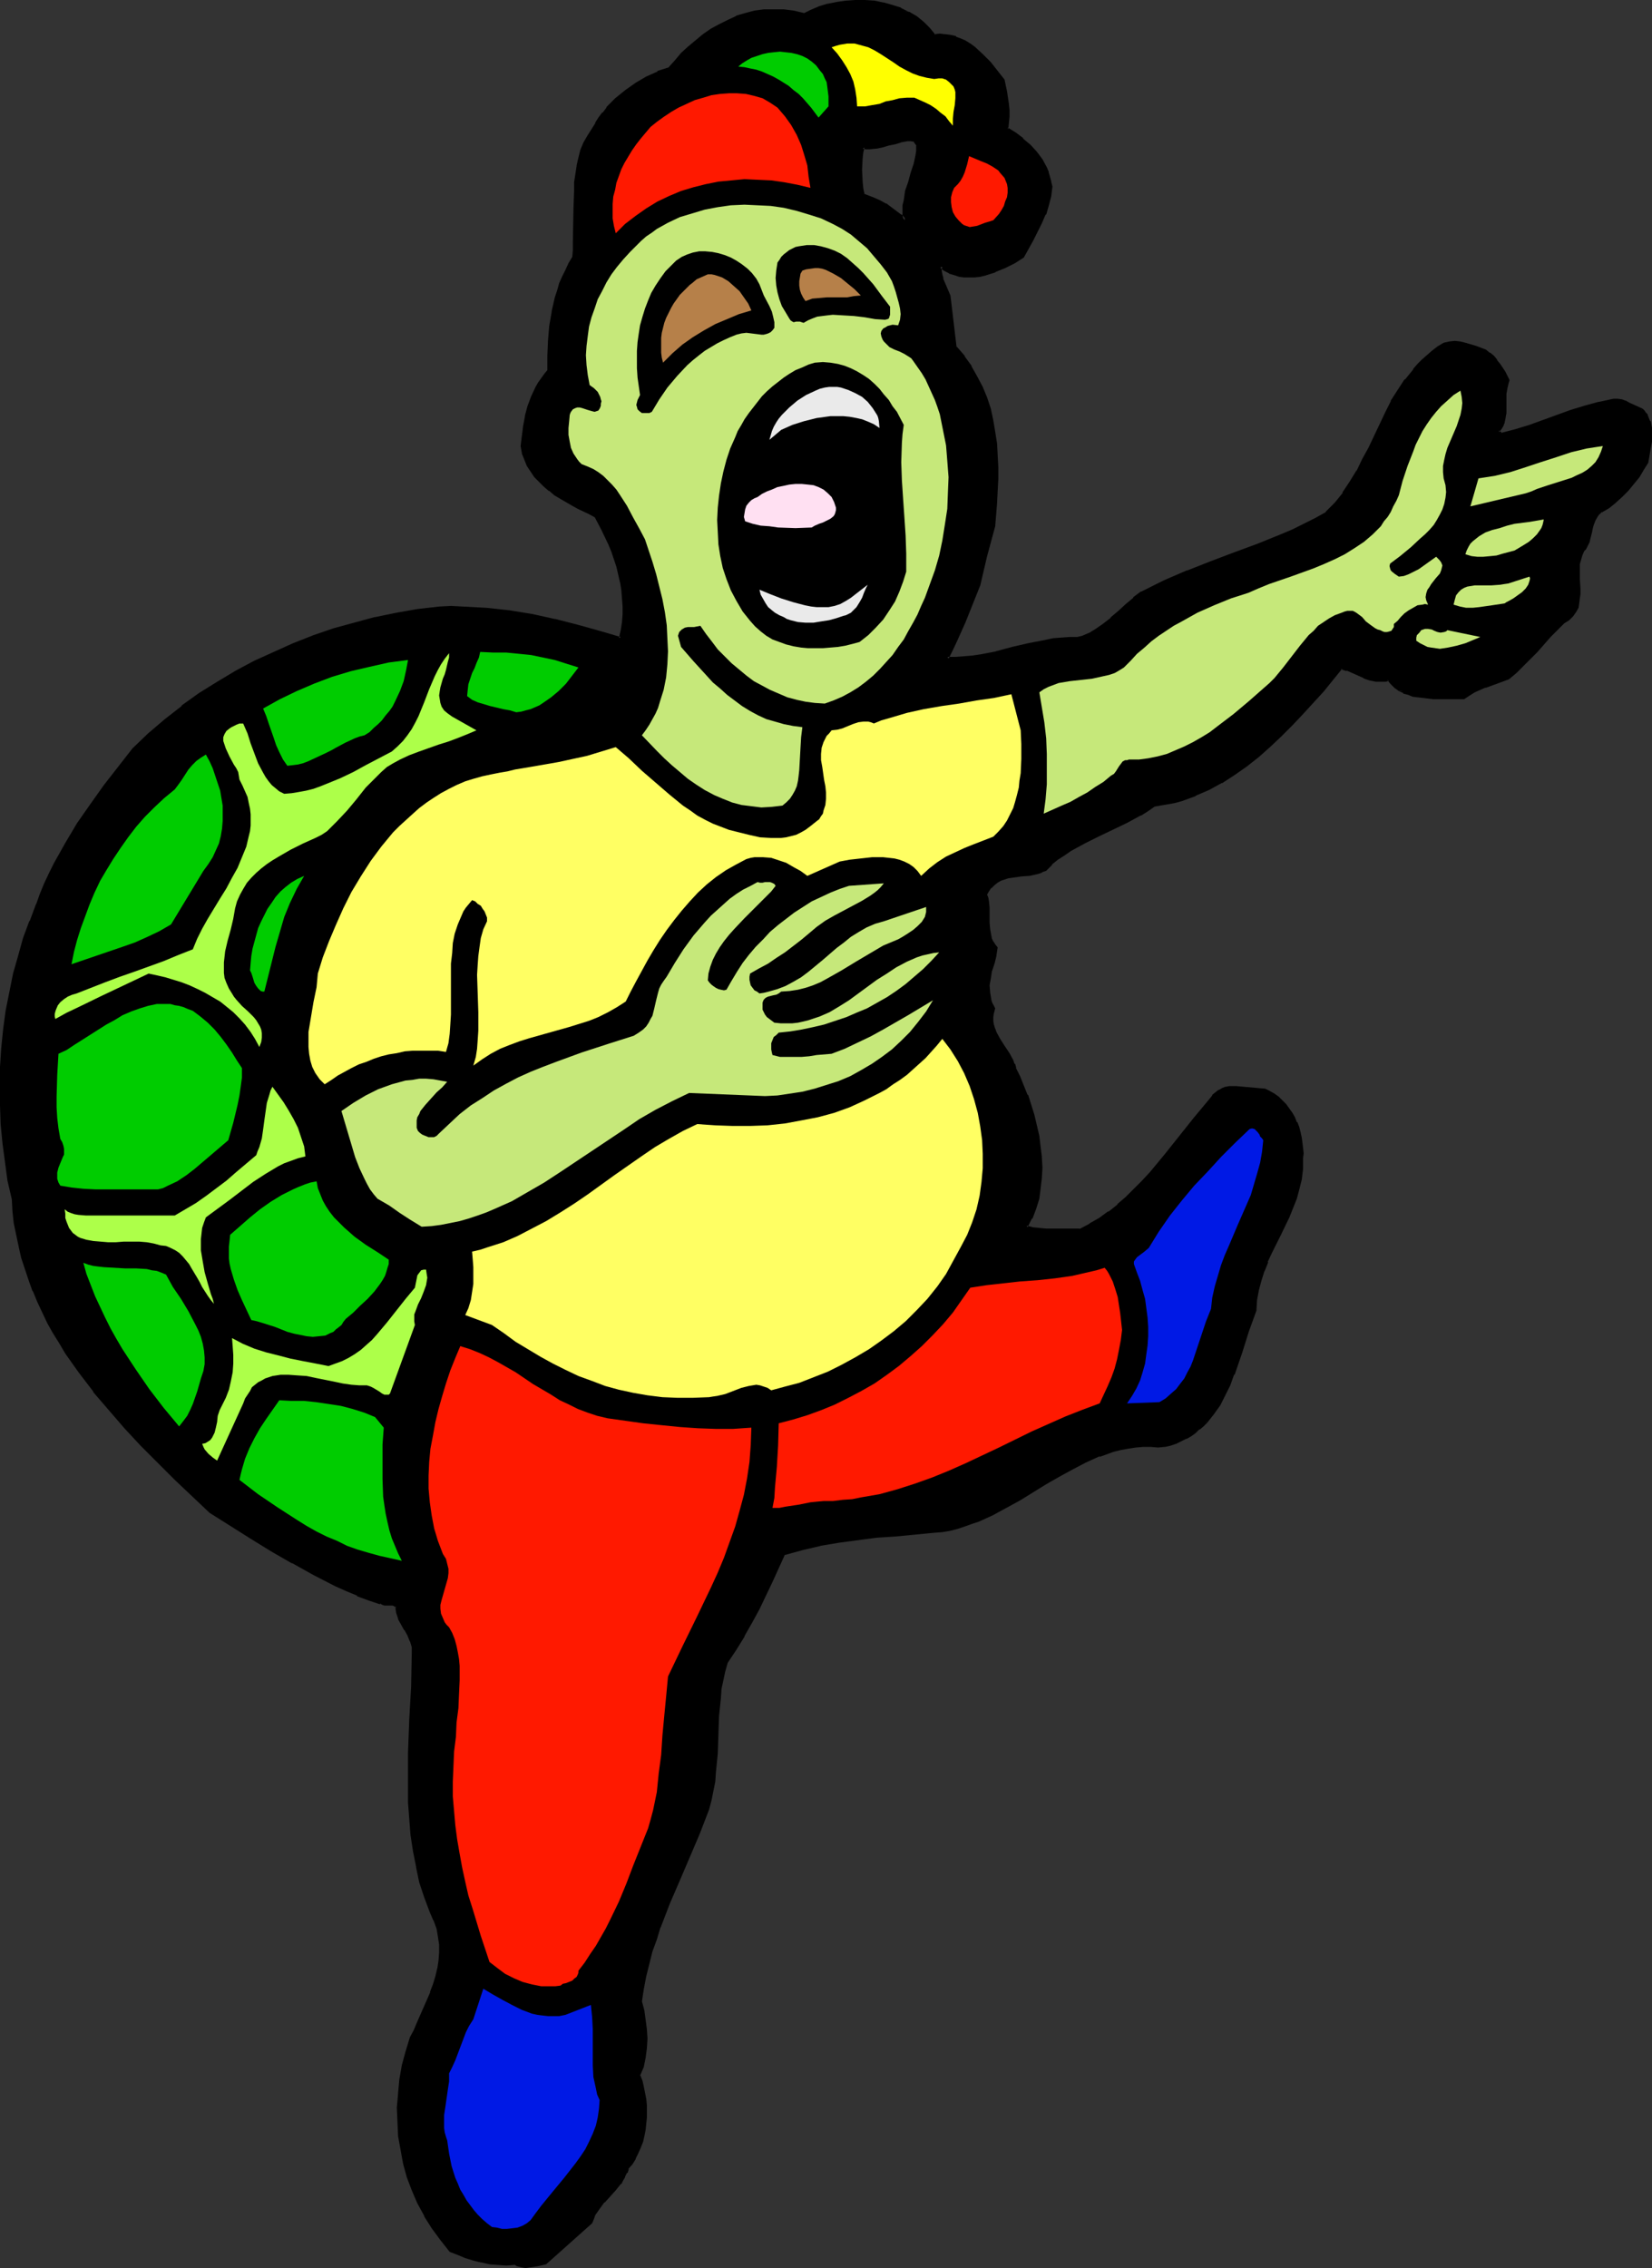 <?xml version="1.0" encoding="UTF-8" standalone="no"?>
<svg
   version="1.0"
   width="113.548mm"
   height="155.882mm"
   id="svg44"
   sodipodi:docname="Singer - Turtle 2.wmf"
   xmlns:inkscape="http://www.inkscape.org/namespaces/inkscape"
   xmlns:sodipodi="http://sodipodi.sourceforge.net/DTD/sodipodi-0.dtd"
   xmlns="http://www.w3.org/2000/svg"
   xmlns:svg="http://www.w3.org/2000/svg">
  <rect width="100%" height="100%" fill="#333333" stroke="none"/>
  <sodipodi:namedview
     id="namedview44"
     pagecolor="#ffffff"
     bordercolor="#000000"
     borderopacity="0.25"
     inkscape:showpageshadow="2"
     inkscape:pageopacity="0.0"
     inkscape:pagecheckerboard="0"
     inkscape:deskcolor="#d1d1d1"
     inkscape:document-units="mm" />
  <defs
     id="defs1">
    <pattern
       id="WMFhbasepattern"
       patternUnits="userSpaceOnUse"
       width="6"
       height="6"
       x="0"
       y="0" />
  </defs>
  <path
     style="fill:#000000;fill-opacity:1;fill-rule:evenodd;stroke:none"
     d="m 235.1,57.203 -1.131,-1.131 -1.293,-0.97 -1.293,-0.97 -1.454,-0.808 -1.454,-0.808 -1.454,-0.808 -2.908,-1.131 -0.162,-1.454 -0.162,-1.778 -0.162,-3.232 0.162,-3.232 0.162,-1.454 0.162,-1.293 0.808,0.162 h 0.969 1.616 l 1.616,-0.323 1.616,-0.485 1.616,-0.485 1.616,-0.323 1.777,-0.323 h 0.808 0.969 l 0.969,1.454 -0.162,1.293 -0.162,1.131 -0.485,2.424 -0.646,2.424 -0.808,2.262 -0.646,2.424 -0.485,2.424 -0.162,1.293 v 1.131 1.293 z m 191.311,49.285 -1.616,-0.808 -1.777,-0.808 -0.808,-0.323 -0.969,-0.323 -0.969,-0.323 h -1.131 l -3.716,0.808 -3.716,0.97 -3.555,1.293 -3.555,1.131 -7.11,2.585 -3.716,1.131 -3.716,0.97 -0.969,-0.808 0.646,-0.646 0.323,-0.808 0.485,-0.808 0.162,-0.808 0.162,-1.616 v -1.616 -1.778 -1.616 l 0.323,-1.778 0.323,-0.808 0.323,-0.97 -1.131,-1.939 -1.454,-2.101 -0.646,-0.97 -0.808,-0.97 -0.969,-0.808 -0.969,-0.646 -2.585,-1.131 -2.585,-0.808 -1.454,-0.162 -1.293,-0.162 h -1.293 l -1.454,0.323 -1.454,1.131 -1.454,0.97 -1.293,1.131 -1.293,1.131 -1.131,1.131 -1.293,1.293 -2.101,2.585 -1.777,2.747 -1.616,2.909 -1.616,2.909 -1.454,3.07 -1.454,3.07 -1.454,3.07 -1.616,2.909 -1.454,3.07 -1.777,2.909 -1.777,2.747 -2.262,2.585 -1.131,1.454 -1.131,1.131 -2.908,1.616 -2.908,1.616 -2.908,1.293 -3.07,1.293 -5.978,2.424 -6.14,2.424 -6.14,2.262 -6.14,2.262 -5.978,2.585 -2.908,1.454 -2.908,1.454 -1.939,1.454 -1.939,1.778 -2.101,1.778 -1.939,1.778 -1.939,1.616 -2.262,1.454 -0.969,0.646 -1.131,0.485 -1.131,0.485 -1.293,0.323 h -2.101 l -2.262,0.162 -2.101,0.323 -2.101,0.323 -4.201,0.97 -4.201,0.97 -4.201,0.97 -4.201,0.808 -2.101,0.485 -2.101,0.162 h -2.262 -2.101 l 1.131,-2.262 1.131,-2.424 2.101,-4.686 1.777,-4.848 1.939,-4.848 1.939,-7.595 1.939,-7.595 0.646,-6.14 0.162,-3.07 0.162,-3.07 v -3.07 l -0.162,-3.07 -0.323,-2.909 -0.323,-3.07 -0.646,-3.07 -0.646,-2.909 -0.969,-2.909 -1.131,-2.747 -1.293,-2.747 -1.454,-2.585 -1.777,-2.585 -2.101,-2.424 -1.616,-12.119 -0.162,-1.293 -0.323,-1.131 -0.969,-2.262 -0.485,-0.97 -0.323,-1.131 v -1.131 -0.646 l 0.162,-0.485 0.808,0.808 1.293,0.646 1.293,0.485 1.293,0.323 1.454,0.162 1.293,0.162 1.293,-0.162 1.293,-0.162 1.454,-0.323 2.585,-0.808 2.424,-1.131 2.424,-1.131 2.262,-1.454 2.424,-4.201 2.262,-4.525 0.969,-2.262 0.808,-2.262 0.485,-2.424 0.162,-1.293 0.162,-1.131 -0.162,-1.293 -0.323,-1.131 -0.485,-1.293 -0.323,-0.97 -1.293,-2.262 -1.293,-1.939 -1.616,-1.778 -1.777,-1.616 -2.101,-1.454 -2.101,-1.131 0.323,-1.616 v -1.778 -1.616 -1.616 l -0.646,-3.07 -0.485,-3.07 -1.777,-2.262 -1.777,-2.101 -2.101,-2.101 -2.101,-1.939 -1.131,-0.808 -1.131,-0.646 -1.293,-0.646 -1.131,-0.485 -1.293,-0.323 -1.454,-0.323 h -1.293 -1.454 L 241.24,7.433 239.786,5.979 238.008,4.525 235.908,3.393 233.969,2.424 231.707,1.616 229.444,0.97 227.021,0.646 224.597,0.323 h -2.424 l -2.262,0.162 -2.424,0.323 -2.424,0.485 -2.101,0.646 -2.262,0.97 -1.939,0.97 -2.585,-0.646 -2.585,-0.323 -2.585,-0.162 -2.585,0.162 -2.424,0.323 -2.262,0.485 -2.424,0.808 -2.101,0.97 -2.262,1.131 -2.101,1.131 -2.101,1.454 -1.777,1.454 -1.939,1.616 -1.777,1.778 -1.777,1.778 -1.616,1.939 -2.908,1.131 -2.908,1.293 -2.747,1.616 -2.585,1.939 -2.585,2.101 -1.131,1.131 -1.131,1.131 -1.131,1.293 -0.969,1.293 -0.808,1.454 -0.808,1.454 -1.131,1.616 -0.969,1.939 -0.808,1.939 -0.646,1.939 -0.323,2.101 -0.485,2.101 -0.162,2.101 -0.162,2.262 v 4.525 l -0.162,4.363 v 4.363 l -0.162,2.101 -0.162,2.101 -0.969,1.616 -0.808,1.616 -0.808,1.616 -0.646,1.778 -0.646,1.778 -0.485,1.778 -0.969,3.717 -0.485,3.878 -0.485,3.717 -0.162,3.878 v 3.878 l -0.808,1.131 -0.808,0.97 -0.808,1.131 -0.646,1.131 -0.969,2.424 -0.969,2.424 -0.646,2.585 -0.485,2.585 -0.485,2.585 -0.162,2.585 0.323,1.778 0.485,1.616 0.646,1.616 0.969,1.293 0.969,1.454 1.131,1.293 1.293,1.131 1.293,1.131 1.454,1.131 1.454,0.97 3.07,1.778 1.454,0.808 3.07,1.454 1.454,0.808 1.939,3.393 1.616,3.717 0.808,1.939 0.808,1.939 0.646,1.939 0.485,2.101 0.485,2.101 0.323,1.939 0.162,2.262 0.162,2.101 v 1.939 l -0.162,2.262 -0.485,2.101 -0.323,1.939 -5.655,-1.616 -5.817,-1.616 -5.655,-1.454 -5.817,-1.131 -5.978,-0.97 -5.978,-0.646 -3.07,-0.323 -3.07,-0.162 h -3.07 -3.07 l -5.655,0.808 -5.494,0.97 -5.494,1.131 -5.332,1.454 -5.494,1.454 -5.171,1.778 -5.171,1.939 -5.009,2.262 -5.009,2.262 -4.847,2.747 -4.847,2.747 -4.524,2.909 -4.524,3.232 -4.363,3.555 -4.363,3.717 -4.04,3.878 -7.433,9.534 -3.555,4.848 -3.393,5.009 -3.07,5.009 -1.454,2.585 -1.454,2.585 -1.293,2.585 -1.131,2.747 -1.293,2.747 -0.969,2.585 -1.616,4.363 -1.616,4.525 -1.454,4.525 -1.131,4.686 -1.131,4.848 -0.808,4.686 -0.646,4.848 -0.485,4.848 -0.323,4.848 -0.162,5.009 v 5.009 l 0.323,4.848 0.323,5.009 0.646,4.848 0.808,4.848 0.969,4.686 0.162,3.232 0.485,3.07 0.485,3.07 0.646,2.909 0.808,3.07 0.808,2.909 0.969,2.747 1.131,2.909 1.131,2.747 1.293,2.747 1.454,2.585 1.454,2.747 1.454,2.585 1.616,2.585 3.555,5.009 3.716,5.009 3.878,4.686 4.201,4.686 4.201,4.525 4.363,4.525 4.524,4.363 9.049,8.564 10.503,6.625 5.332,3.232 5.494,3.232 5.494,3.07 5.655,2.909 2.908,1.293 2.908,1.131 2.908,1.131 2.908,0.97 0.485,0.323 h 0.646 l 2.101,0.162 0.485,0.162 0.485,0.323 0.162,0.808 v 0.808 l 0.485,1.616 0.808,1.454 0.808,1.293 0.808,1.454 0.646,1.616 0.485,1.616 0.162,0.808 v 0.808 l -0.323,8.564 -0.323,8.564 -0.323,8.564 v 4.363 4.363 4.363 l 0.323,4.201 0.323,4.201 0.485,4.201 0.808,4.04 0.969,4.04 1.131,3.878 1.454,3.717 0.969,2.262 0.808,2.101 0.485,2.101 0.162,2.101 v 2.101 l -0.162,2.101 -0.323,2.101 -0.485,2.101 -0.646,2.101 -0.646,1.939 -1.616,4.04 -1.777,4.04 -0.969,1.939 -0.969,1.778 -1.131,3.555 -0.808,3.555 -0.646,3.717 -0.485,3.717 -0.162,3.555 v 3.717 l 0.323,3.555 0.485,3.555 0.808,3.555 0.969,3.555 1.131,3.393 1.616,3.393 1.616,3.232 1.939,3.232 2.262,3.07 2.424,2.909 1.939,0.808 1.939,0.646 1.939,0.808 2.101,0.485 2.101,0.323 2.101,0.323 h 2.262 l 2.101,-0.162 0.969,0.485 0.969,0.323 h 0.969 1.131 l 2.101,-0.323 1.939,-0.485 11.795,-10.503 0.323,-1.131 0.485,-0.97 1.131,-1.778 1.293,-1.616 2.908,-3.07 1.293,-1.778 0.646,-0.808 0.485,-0.97 0.485,-0.97 0.323,-0.97 0.969,-1.293 0.969,-1.454 0.646,-1.293 0.646,-1.454 0.485,-1.454 0.485,-1.616 0.323,-1.454 0.162,-1.616 0.162,-1.616 v -1.616 l -0.162,-1.616 -0.162,-1.454 -0.162,-1.616 -0.323,-1.616 -0.485,-1.454 -0.485,-1.616 0.808,-2.262 0.646,-2.262 0.323,-2.424 v -2.585 -2.424 l -0.323,-2.424 -0.485,-2.424 -0.646,-2.262 0.646,-3.393 0.646,-3.393 0.646,-3.232 0.969,-3.232 0.969,-3.07 1.131,-3.07 2.424,-6.302 2.585,-5.979 5.171,-12.119 2.424,-6.302 0.485,-2.262 0.646,-2.424 0.323,-2.424 0.323,-2.424 0.323,-4.848 0.162,-4.848 0.323,-4.848 0.323,-4.686 0.323,-2.424 0.323,-2.262 0.646,-2.424 0.646,-2.262 2.262,-3.393 1.939,-3.555 2.101,-3.393 1.777,-3.555 3.555,-7.11 3.232,-7.11 4.847,-1.454 4.686,-0.97 4.847,-0.97 4.847,-0.485 4.847,-0.646 4.847,-0.485 5.009,-0.323 5.171,-0.485 1.939,-0.323 2.101,-0.323 1.777,-0.485 1.939,-0.485 1.939,-0.646 1.777,-0.808 3.555,-1.616 3.555,-1.778 3.555,-1.939 6.786,-4.201 3.393,-2.101 3.555,-1.778 3.393,-1.778 3.555,-1.616 1.777,-0.646 1.939,-0.485 1.777,-0.485 1.939,-0.323 1.939,-0.323 1.939,-0.162 h 2.101 l 1.939,0.162 1.616,-0.323 1.454,-0.323 1.454,-0.485 1.293,-0.485 1.293,-0.646 1.131,-0.646 1.131,-0.808 1.131,-0.808 0.969,-0.97 0.969,-0.97 1.777,-2.101 1.454,-2.262 1.454,-2.585 1.293,-2.585 0.969,-2.747 2.101,-5.656 1.777,-5.656 0.969,-2.585 0.808,-2.585 0.162,-2.747 0.485,-2.585 0.646,-2.585 0.808,-2.424 0.969,-2.424 0.969,-2.424 2.424,-4.525 2.101,-4.686 1.131,-2.424 0.969,-2.424 0.646,-2.424 0.485,-2.585 0.485,-2.585 v -2.747 -1.293 -1.454 l -0.485,-2.585 -0.162,-1.293 -0.485,-1.293 -0.485,-1.293 -0.485,-1.293 -0.646,-1.131 -0.808,-0.97 -0.808,-1.131 -0.969,-0.97 -0.969,-0.97 -0.969,-0.808 -1.131,-0.646 -1.293,-0.646 h -1.939 l -3.716,-0.485 -1.777,-0.162 -1.777,0.162 -0.808,0.162 -0.808,0.323 -0.808,0.323 -0.808,0.646 -0.808,0.646 -0.646,0.97 -4.04,4.686 -7.594,9.695 -3.878,4.686 -2.101,2.262 -2.101,2.101 -2.101,2.101 -2.262,1.939 -2.262,1.778 -2.424,1.778 -2.585,1.454 -2.747,1.454 -1.777,-0.162 h -1.777 l -3.393,0.162 h -1.777 l -1.777,-0.162 -1.616,-0.323 -1.777,-0.485 1.131,-2.262 0.969,-2.585 0.808,-2.585 0.485,-2.585 0.323,-2.585 v -2.747 -2.747 l -0.323,-2.747 -0.485,-2.747 -0.485,-2.747 -0.646,-2.585 -0.808,-2.585 -0.969,-2.585 -0.969,-2.424 -0.969,-2.424 -1.131,-2.262 -0.323,-0.97 -0.323,-0.97 -1.131,-1.778 -1.131,-1.778 -1.131,-1.939 -0.969,-1.778 -0.323,-0.97 -0.323,-0.97 -0.162,-0.97 v -1.131 -1.131 l 0.323,-1.131 -0.485,-1.131 -0.323,-0.97 -0.323,-0.97 -0.162,-0.97 v -1.939 l 0.162,-1.939 0.485,-1.939 0.485,-1.939 0.485,-1.939 0.485,-1.939 -0.646,-0.646 -0.485,-0.808 -0.323,-0.808 -0.323,-0.808 -0.323,-1.778 v -1.778 -1.939 -1.778 l -0.323,-1.778 -0.162,-0.808 -0.323,-0.808 0.646,-1.131 0.646,-0.97 0.808,-0.808 0.969,-0.646 0.808,-0.485 0.969,-0.485 1.131,-0.162 1.131,-0.162 2.101,-0.323 2.262,-0.323 2.101,-0.485 0.969,-0.323 1.131,-0.485 1.454,-1.293 1.616,-1.454 1.616,-1.131 1.777,-1.131 3.555,-1.939 3.555,-1.778 3.716,-1.778 3.716,-1.778 3.555,-1.939 1.777,-1.131 1.777,-1.131 1.777,-0.323 1.777,-0.323 1.939,-0.485 1.777,-0.485 3.393,-1.293 3.555,-1.616 3.232,-1.778 3.232,-1.939 3.232,-2.262 3.07,-2.424 3.07,-2.585 2.908,-2.747 2.747,-2.909 2.747,-2.909 5.332,-5.817 5.009,-5.979 1.454,0.485 1.454,0.646 1.454,0.646 1.616,0.646 1.454,0.485 1.616,0.323 1.454,0.162 0.808,-0.162 0.808,-0.162 0.969,0.97 0.969,0.97 0.969,0.646 1.131,0.646 1.131,0.485 1.293,0.323 1.293,0.323 1.293,0.162 2.747,0.162 h 5.332 l 2.585,0.162 1.293,-0.97 1.293,-0.808 1.454,-0.646 1.454,-0.646 2.908,-1.131 3.07,-0.97 1.939,-1.616 1.777,-1.778 3.555,-3.717 3.393,-3.717 1.777,-1.939 1.939,-1.778 1.131,-0.808 0.969,-0.97 0.808,-0.97 0.485,-1.131 0.323,-1.131 0.162,-1.131 0.162,-1.293 v -1.293 l -0.162,-2.424 v -2.585 -1.293 l 0.162,-1.293 0.323,-1.131 0.646,-1.131 0.485,-0.646 0.323,-0.485 0.646,-1.293 0.323,-1.454 0.323,-1.293 0.323,-1.454 0.485,-1.293 0.646,-1.293 0.485,-0.485 0.646,-0.485 1.777,-1.131 1.777,-1.293 1.616,-1.616 1.616,-1.616 1.454,-1.616 1.293,-1.939 1.293,-1.778 0.969,-1.778 0.323,-1.778 0.323,-1.778 0.323,-1.778 0.162,-1.778 -0.162,-1.778 -0.162,-0.808 -0.162,-0.808 -0.323,-0.808 -0.485,-0.808 -0.485,-0.808 z"
     id="path1" />
  <path
     style="fill:#000000;fill-opacity:1;fill-rule:evenodd;stroke:none"
     d="m 234.777,57.365 0.646,-0.323 -1.131,-1.293 h -0.162 l -1.293,-0.97 v 0 l -1.293,-0.97 -1.293,-0.97 h -0.162 l -1.454,-0.808 -1.454,-0.646 -2.908,-1.131 0.323,0.162 -0.323,-1.454 -0.162,-1.616 v 0 l -0.162,-3.232 0.162,-3.232 v 0.162 l 0.162,-1.454 0.323,-1.293 -0.485,0.323 0.808,0.162 h 0.969 l 1.616,-0.162 h 0.162 l 1.616,-0.323 v 0 l 1.616,-0.485 1.616,-0.323 1.616,-0.485 h -0.162 l 1.777,-0.323 v 0 h 0.808 l 0.969,0.162 -0.323,-0.162 0.969,1.293 -0.162,-0.162 v 1.293 0 l -0.162,1.131 v 0 l -0.485,2.262 -0.808,2.424 -0.646,2.424 -0.808,2.262 v 0.162 l -0.323,2.262 -0.323,1.293 v 0.162 1.131 1.293 0 l 0.323,1.454 0.808,0.97 -0.323,-2.424 v 0 -1.293 -1.131 0 l 0.323,-1.293 0.323,-2.262 v 0 l 0.808,-2.424 0.646,-2.262 0.808,-2.424 0.485,-2.424 v 0 l 0.162,-1.293 v 0 -1.454 l -0.969,-1.616 -1.293,-0.162 h -0.808 -0.162 l -1.616,0.323 h -0.162 l -1.616,0.485 -1.616,0.323 -1.616,0.485 h 0.162 l -1.616,0.323 v 0 l -1.616,0.162 h -0.969 0.162 l -1.293,-0.323 -0.323,1.778 -0.162,1.454 v 0 l -0.162,3.232 0.162,3.232 v 0.162 l 0.162,1.616 0.323,1.778 3.07,1.131 1.454,0.808 1.454,0.808 v 0 l 1.293,0.808 1.454,0.97 v 0 l 1.131,0.97 v 0 l 1.939,1.939 z"
     id="path2" />
  <path
     style="fill:#000000;fill-opacity:1;fill-rule:evenodd;stroke:none"
     d="m 426.734,106.165 -1.777,-0.808 -1.777,-0.808 -0.808,-0.485 h -0.162 l -0.808,-0.323 -1.131,-0.162 h -1.131 l -3.716,0.808 h -0.162 l -3.555,0.97 -3.716,1.131 -10.664,3.878 -3.716,1.131 -3.716,0.97 h 0.323 l -0.808,-0.646 v 0.485 l 0.646,-0.808 v 0 l 0.485,-0.808 0.323,-0.808 0.162,-0.808 0.323,-1.778 v 0 -1.616 -1.778 -1.616 0 l 0.323,-1.778 v 0.162 l 0.162,-0.808 v 0 l 0.323,-1.131 -1.131,-2.262 v 0 l -1.293,-1.939 -0.808,-0.97 v -0.162 l -0.808,-0.97 -0.969,-0.808 h -0.162 l -0.969,-0.808 -2.585,-0.97 v 0 l -2.747,-0.808 v 0 l -1.293,-0.323 -1.454,-0.162 v 0 l -1.454,0.162 -1.454,0.323 -1.616,0.97 -1.454,1.131 v 0 l -1.293,1.131 v 0 l -1.293,1.131 -1.131,1.131 -1.131,1.293 v 0.162 l -2.101,2.585 h -0.162 l -1.777,2.747 -1.777,2.747 v 0.162 l -1.454,2.909 -1.454,3.07 -1.454,3.07 -1.454,3.07 -1.616,2.909 -1.454,3.07 v -0.162 l -1.777,2.909 -1.939,2.909 h 0.162 l -2.101,2.585 v 0 l -1.293,1.293 -1.131,1.131 h 0.162 l -2.908,1.616 -2.908,1.454 -2.908,1.454 -3.07,1.293 -5.978,2.424 v 0 l -6.14,2.262 -5.978,2.262 -6.14,2.424 h -0.162 l -5.978,2.585 -2.908,1.454 -2.908,1.454 h -0.162 l -1.939,1.454 v 0.162 l -1.939,1.616 -1.939,1.778 -2.101,1.778 h 0.162 l -2.101,1.616 v 0 l -2.101,1.454 -1.131,0.646 h 0.162 l -1.131,0.485 -1.131,0.485 v 0 l -1.293,0.323 h 0.162 -2.101 l -2.262,0.162 v 0 l -2.101,0.162 -2.262,0.485 -4.201,0.808 v 0 l -4.201,0.97 -4.201,1.131 h 0.162 l -4.201,0.808 -2.262,0.323 -2.101,0.162 h 0.162 l -2.262,0.162 h -2.101 l 0.323,0.485 1.131,-2.262 1.131,-2.424 2.101,-4.686 v 0 l 1.939,-4.848 1.939,-4.848 v 0 l 1.777,-7.595 2.101,-7.756 v 0 l 0.485,-5.979 v -0.162 l 0.162,-3.07 0.162,-3.07 v -3.07 l -0.162,-3.07 v 0 l -0.162,-3.07 -0.485,-3.07 -0.485,-2.909 v 0 l -0.646,-3.07 -0.969,-2.909 v 0 l -1.131,-2.747 v 0 l -1.454,-2.747 -1.454,-2.585 v -0.162 l -1.777,-2.424 v -0.162 l -2.101,-2.424 v 0.323 l -1.454,-12.281 -0.162,-1.293 -0.485,-1.131 v 0 l -1.454,-3.393 0.162,0.162 -0.323,-1.131 v 0 l -0.162,-0.97 v 0 -0.485 0 l 0.323,-0.646 -0.808,0.323 0.969,0.808 1.293,0.646 0.162,0.162 1.131,0.323 1.454,0.485 v 0 l 1.293,0.162 h 0.162 1.293 1.293 v 0 l 1.454,-0.162 1.293,-0.323 v 0 l 2.585,-0.808 0.162,-0.162 2.424,-0.97 2.585,-1.293 v 0 l 2.262,-1.454 2.424,-4.363 2.262,-4.525 0.969,-2.262 h 0.162 l 0.646,-2.262 0.646,-2.424 v 0 l 0.162,-1.293 0.162,-1.293 -0.323,-1.293 v -0.162 l -0.323,-1.131 -0.323,-1.131 v -0.162 l -0.485,-1.131 -1.131,-2.101 v 0 l -1.454,-1.939 v 0 l -1.616,-1.778 -1.939,-1.616 v -0.162 l -1.939,-1.454 -2.101,-1.293 0.162,0.485 0.162,-1.616 0.162,-1.616 v -1.778 l -0.162,-1.616 -0.485,-3.232 -0.646,-3.07 -1.777,-2.262 -1.777,-2.262 v 0 l -2.101,-2.101 -2.101,-1.939 v 0 l -1.131,-0.808 -1.293,-0.808 v 0 l -1.131,-0.485 -1.293,-0.485 V 9.372 l -1.454,-0.323 v 0 l -1.293,-0.162 h -0.162 l -1.293,-0.162 v 0 l -1.454,0.162 0.323,0.162 -1.454,-1.778 v 0 l -1.616,-1.616 v 0 L 238.17,4.201 236.231,3.07 h -0.162 L 233.807,2.747 h -0.162 l 2.101,0.97 v 0 l 1.939,1.131 1.777,1.454 v 0 l 1.616,1.454 h -0.162 l 1.616,1.939 1.616,-0.162 v 0 l 1.293,0.162 v 0 l 1.293,0.162 v 0 l 1.293,0.323 v 0 l 1.131,0.485 1.293,0.646 v 0 l 1.131,0.646 1.131,0.808 v 0 l 1.939,1.778 2.101,2.101 v 0 l 1.777,2.262 1.777,2.101 -0.162,-0.162 0.646,3.07 0.485,3.232 0.162,1.616 v -0.162 1.616 0 l -0.162,1.616 -0.162,1.939 2.262,1.454 1.939,1.454 v -0.162 l 1.777,1.616 1.616,1.778 v 0 l 1.293,1.939 v -0.162 l 1.131,2.262 0.485,0.97 v 0 l 0.323,1.131 0.323,1.293 v -0.162 l 0.323,1.293 v -0.162 l -0.162,1.293 -0.162,1.293 v 0 l -0.646,2.262 -0.646,2.424 v -0.162 l -0.969,2.262 -2.262,4.363 -2.424,4.363 0.162,-0.162 -2.262,1.454 v 0 l -2.424,1.131 -2.424,1.131 v 0 l -2.585,0.808 v 0 l -1.293,0.323 -1.293,0.162 v 0 h -1.293 -1.293 v 0 l -1.293,-0.162 v 0 l -1.293,-0.485 -1.293,-0.323 v 0 l -1.293,-0.646 h 0.162 l -1.293,-1.293 -0.485,1.293 v 0.646 l 0.162,1.131 v 0 l 0.323,1.131 v 0.162 l 1.454,3.232 h -0.162 l 0.485,1.131 v -0.162 l 0.162,1.293 1.616,12.281 2.101,2.585 v 0 l 1.777,2.424 v 0 l 1.454,2.585 1.293,2.747 v 0 l 1.131,2.747 v 0 l 0.808,2.909 0.808,2.909 v 0 l 0.485,2.909 0.485,3.07 0.162,2.909 v 0 l 0.162,3.07 v 3.07 l -0.162,3.07 -0.162,3.07 v 0 l -0.485,5.979 v 0 l -2.101,7.595 -1.777,7.595 v 0 l -1.939,4.848 -1.939,4.848 v 0 l -1.939,4.686 -1.131,2.424 -1.454,2.909 h 2.747 2.262 v 0 l 2.101,-0.323 2.101,-0.323 4.363,-0.808 v 0 l 4.201,-1.131 4.04,-0.97 v 0 l 4.201,-0.808 2.101,-0.323 2.262,-0.323 h -0.162 l 2.262,-0.162 h 2.262 l 1.131,-0.323 0.162,-0.162 1.131,-0.323 1.131,-0.646 v 0 l 1.131,-0.646 2.101,-1.454 v 0 l 2.101,-1.778 v 0 l 1.939,-1.616 1.939,-1.778 2.101,-1.778 -0.162,0.162 1.939,-1.616 v 0 l 2.908,-1.454 2.908,-1.454 5.978,-2.585 v 0.162 l 6.14,-2.424 6.14,-2.262 6.14,-2.262 v 0 l 5.978,-2.424 3.07,-1.454 2.908,-1.293 2.908,-1.616 2.908,-1.616 1.293,-1.131 1.131,-1.454 v 0 l 2.101,-2.747 h 0.162 l 1.777,-2.747 1.777,-2.909 v 0 l 1.616,-3.07 1.454,-2.909 1.454,-3.07 1.454,-3.07 1.454,-3.07 1.616,-2.909 v 0 l 1.616,-2.909 1.939,-2.585 h -0.162 l 2.101,-2.747 v 0.162 l 1.131,-1.293 1.131,-1.131 1.293,-1.131 v 0 l 1.293,-1.131 v 0 l 1.454,-0.97 1.454,-0.97 v 0 l 1.293,-0.323 v 0 l 1.293,-0.162 v 0 l 1.293,0.162 1.293,0.323 v 0 l 2.585,0.808 v 0 l 2.424,0.97 v 0 l 1.131,0.646 h -0.162 l 0.969,0.808 0.808,0.97 v -0.162 l 0.646,0.97 1.293,2.101 v 0 l 1.293,2.101 v -0.485 l -0.485,0.97 v 0 l -0.162,0.808 v 0 l -0.323,1.778 v 0.162 1.616 1.778 1.616 0 l -0.323,1.616 -0.162,0.808 v -0.162 l -0.323,0.808 -0.323,0.808 v -0.162 l -0.808,1.131 1.454,1.131 3.878,-0.97 3.555,-1.131 10.826,-3.878 3.555,-1.131 3.716,-0.97 v 0 l 3.716,-0.808 h -0.162 1.131 -0.162 l 0.969,0.162 0.969,0.323 v 0 l 0.808,0.323 1.777,0.97 1.616,0.646 h -0.162 z"
     id="path3" />
  <path
     style="fill:#000000;fill-opacity:1;fill-rule:evenodd;stroke:none"
     d="M 236.069,3.07 234.13,2.101 233.969,1.939 231.868,1.293 229.606,0.646 h -0.162 L 227.182,0.162 224.759,0 h -2.585 l -2.262,0.162 h -0.162 l -2.262,0.323 -2.424,0.485 h -0.162 l -2.101,0.646 v 0 l -2.262,0.97 -1.939,0.97 0.323,-0.162 -2.747,-0.646 v 0 l -2.585,-0.323 v 0 h -2.585 -2.585 v 0 l -2.424,0.323 v 0 l -2.424,0.646 -2.262,0.646 -0.162,0.162 -2.101,0.97 -2.262,1.131 -2.101,1.131 v 0 l -2.101,1.454 v 0 l -1.939,1.616 v 0 l -1.939,1.616 -1.777,1.616 -1.616,1.939 -1.616,1.778 h 0.162 l -3.07,0.97 v 0.162 l -2.908,1.293 v 0 l -2.747,1.616 -2.747,1.939 v 0 l -2.585,2.101 v 0 l -1.131,1.131 -1.131,1.131 v 0.162 l -0.969,1.293 H 156.41 l -0.969,1.293 -0.808,1.293 v 0.162 l -0.808,1.293 v 0 l -1.131,1.778 v 0 l -1.131,1.939 v 0 l -0.808,1.939 -0.485,1.939 -0.485,2.101 v 0.162 l -0.323,2.101 -0.323,2.101 v 0 2.262 l -0.162,4.525 -0.162,8.726 v 2.101 0 l -0.162,1.939 v -0.162 l -0.969,1.616 -0.808,1.778 -0.808,1.616 -0.808,1.778 v 0 l -0.485,1.778 -0.646,1.939 -0.808,3.555 v 0.162 l -0.646,3.717 -0.323,3.878 v 0 l -0.162,3.878 v 3.878 -0.162 l -0.808,0.97 v 0 l -0.808,1.131 -0.808,1.131 v 0 l -0.646,1.131 -1.131,2.424 v 0 l -0.969,2.585 -0.646,2.424 v 0.162 l -0.485,2.585 -0.323,2.585 -0.323,2.585 0.323,1.778 v 0.162 l 0.646,1.616 v 0 l 0.646,1.616 v 0 l 0.969,1.454 0.969,1.454 v 0 l 1.293,1.293 1.131,1.131 1.293,1.131 h 0.162 l 1.293,1.131 1.616,0.97 v 0 l 3.07,1.778 1.454,0.808 3.07,1.454 1.454,0.808 -0.162,-0.162 1.777,3.393 1.777,3.717 0.808,1.939 v 0 l 0.646,1.939 0.646,1.939 0.485,2.101 0.485,2.101 v -0.162 l 0.323,2.101 0.162,2.101 v 0 l 0.162,2.101 v 1.939 0 l -0.162,2.101 -0.323,2.101 v 0 l -0.485,2.101 0.485,-0.323 -5.494,-1.616 -5.817,-1.616 -5.655,-1.454 h -0.162 l -5.817,-1.293 -5.978,-0.97 -5.978,-0.646 -3.07,-0.162 v 0 l -3.07,-0.162 -3.07,-0.162 -3.07,0.162 v 0 l -5.655,0.646 -5.494,0.97 -5.494,1.131 h -0.162 l -5.332,1.454 -5.332,1.454 -5.171,1.778 -5.332,2.101 v 0 l -5.009,2.262 -5.009,2.262 -4.847,2.585 -4.847,2.909 v 0 l -4.686,2.909 -4.524,3.232 v 0.162 l -4.363,3.393 v 0 l -4.363,3.717 -4.04,3.878 v 0 l -7.433,9.534 -3.555,5.009 -3.393,4.848 -3.07,5.171 v 0 l -1.454,2.585 -1.454,2.585 -1.293,2.585 -1.293,2.747 -1.131,2.747 v 0 l -0.969,2.747 v -0.162 l -1.616,4.363 -0.162,0.162 -1.616,4.363 -1.293,4.686 -1.293,4.525 -0.969,4.848 v 0 l -0.969,4.848 -0.646,4.848 -0.485,4.848 v 0 L 0,277.129 v 5.009 5.009 l 0.162,4.848 v 0 l 0.485,5.009 0.646,4.848 0.646,4.848 1.131,4.848 0.162,3.07 0.323,3.07 0.646,3.07 0.646,3.07 v 0 l 0.646,2.909 0.969,2.909 0.969,2.909 0.969,2.747 0.162,0.162 1.131,2.747 1.293,2.747 1.293,2.747 1.454,2.585 v 0 l 1.616,2.585 1.616,2.747 3.555,5.009 3.716,4.848 v 0.162 l 4.04,4.686 4.04,4.686 4.201,4.525 4.524,4.525 4.363,4.363 9.049,8.564 10.503,6.625 5.494,3.393 5.332,3.07 h 0.162 l 5.494,3.07 5.655,2.909 2.908,1.293 2.747,1.131 v 0.162 l 3.07,1.131 v 0 l 2.908,0.97 v -0.162 l 0.808,-0.323 -0.485,-0.323 v 0 l -3.07,-0.97 h 0.162 l -2.908,-1.131 v 0 l -2.908,-1.293 -2.908,-1.131 -5.655,-2.909 -5.494,-3.07 v 0 l -5.494,-3.232 -5.332,-3.232 -10.503,-6.625 v 0 l -8.887,-8.564 -4.524,-4.363 -4.363,-4.363 -4.201,-4.686 -4.201,-4.686 -4.04,-4.686 h 0.162 l -3.716,-4.848 -3.555,-5.009 -1.616,-2.585 -1.454,-2.585 v 0 l -1.454,-2.747 -1.454,-2.585 -1.293,-2.747 -1.131,-2.747 v 0 l -0.969,-2.747 -0.969,-2.909 -0.969,-2.909 -0.646,-2.909 v 0 l -0.646,-3.07 -0.646,-2.909 -0.323,-3.232 -0.162,-3.07 -1.131,-4.848 -0.646,-4.848 -0.646,-4.848 -0.485,-4.848 v 0 l -0.162,-4.848 v -5.009 -5.009 L 1.131,272.281 v 0 l 0.485,-4.848 0.646,-4.848 0.969,-4.686 v 0 l 0.969,-4.686 1.293,-4.686 1.293,-4.525 1.616,-4.525 v 0 l 1.777,-4.363 v 0 l 0.969,-2.747 v 0.162 l 1.131,-2.747 1.131,-2.747 1.293,-2.585 1.454,-2.585 1.454,-2.585 v 0 l 3.07,-5.009 3.555,-5.009 3.393,-4.848 7.433,-9.534 -0.162,0.162 4.201,-3.878 4.201,-3.717 v 0 l 4.363,-3.555 v 0.162 l 4.524,-3.232 4.686,-3.07 h -0.162 l 4.847,-2.747 4.847,-2.585 5.009,-2.424 5.009,-2.262 v 0.162 l 5.171,-2.101 5.171,-1.778 5.332,-1.454 5.494,-1.454 h -0.162 l 5.494,-1.131 5.655,-0.97 5.655,-0.646 h -0.162 l 3.07,-0.162 3.07,0.162 3.07,0.162 v 0 l 2.908,0.162 6.14,0.646 5.817,0.97 5.978,1.293 h -0.162 l 5.817,1.454 5.655,1.616 5.978,1.778 0.646,-2.585 v 0 l 0.323,-2.101 0.162,-2.101 v -0.162 -1.939 l -0.162,-2.101 v -0.162 l -0.162,-2.101 -0.323,-1.939 v -0.162 l -0.485,-2.101 -0.485,-1.939 -0.646,-1.939 -0.646,-2.101 v 0 l -0.808,-1.939 -1.777,-3.717 -1.939,-3.555 -1.616,-0.808 -3.07,-1.454 -1.454,-0.97 -3.07,-1.616 v 0 l -1.454,-0.97 -1.293,-1.131 v 0 l -1.293,-1.131 -1.293,-1.131 -1.131,-1.293 v 0.162 l -0.969,-1.454 -0.808,-1.454 v 0 l -0.808,-1.454 h 0.162 l -0.646,-1.616 v 0 l -0.323,-1.778 v 0.162 l 0.323,-2.585 0.323,-2.585 0.485,-2.585 v 0.162 l 0.646,-2.585 0.969,-2.424 v 0 l 0.969,-2.424 0.646,-1.131 v 0.162 l 0.808,-1.131 0.808,-1.131 v 0 l 0.969,-1.131 v -4.04 l 0.162,-3.878 v 0.162 l 0.323,-3.878 0.646,-3.717 v 0 l 0.808,-3.717 0.646,-1.778 0.485,-1.778 v 0 l 0.646,-1.778 0.808,-1.616 0.808,-1.616 1.131,-1.778 0.162,-2.101 v 0 -2.101 l 0.162,-8.726 0.162,-4.525 v -2.262 0.162 l 0.323,-2.101 0.323,-2.262 v 0.162 l 0.485,-2.101 0.485,-1.939 0.808,-2.101 v 0.162 l 0.969,-1.939 v 0.162 l 1.131,-1.778 v 0 l 0.808,-1.454 v 0 l 0.808,-1.293 0.969,-1.293 v 0 l 1.131,-1.293 v 0 l 0.969,-1.131 1.293,-1.293 h -0.162 l 2.585,-2.101 v 0.162 l 2.585,-1.939 2.908,-1.616 h -0.162 l 2.908,-1.293 v 0 l 3.07,-1.131 1.616,-1.939 1.777,-1.778 1.777,-1.778 1.777,-1.616 v 0 l 1.939,-1.454 v 0 l 1.939,-1.454 v 0 l 2.101,-1.131 2.262,-1.131 2.101,-0.97 v 0 l 2.262,-0.646 2.424,-0.646 v 0 l 2.424,-0.323 h -0.162 2.585 2.585 -0.162 l 2.585,0.323 v 0 l 2.747,0.646 2.101,-0.97 2.262,-0.808 h -0.162 l 2.262,-0.646 v 0 l 2.262,-0.485 2.424,-0.323 v 0 l 2.262,-0.162 h 2.424 v 0 l 2.424,0.162 2.424,0.485 h -0.162 l 2.262,0.646 2.262,0.646 z"
     id="path4" />
  <path
     style="fill:#000000;fill-opacity:1;fill-rule:evenodd;stroke:none"
     d="m 98.726,416.582 0.646,0.323 0.485,0.162 h 0.162 2.101 -0.162 l 0.485,0.162 h -0.162 l 0.646,0.323 -0.162,-0.323 v 0.808 l 0.162,0.97 0.485,1.454 v 0.162 l 0.808,1.454 v 0 l 0.808,1.454 v -0.162 l 0.808,1.454 0.646,1.616 v -0.162 l 0.485,1.616 v 0 0.808 0 0.808 l -0.162,8.564 -0.485,8.564 -0.323,8.564 v 4.363 4.363 4.363 l 0.323,4.201 v 0 l 0.323,4.201 0.646,4.201 0.808,4.04 v 0.162 l 0.808,3.878 1.293,3.878 1.454,3.878 v 0 l 0.969,2.262 v -0.162 l 0.808,2.262 0.323,1.939 v 0 l 0.323,2.101 v 0 2.101 0 l -0.162,2.101 -0.323,2.101 v -0.162 l -0.485,2.101 -0.646,2.101 -0.808,2.101 0.162,-0.162 -1.777,4.04 -1.777,4.04 -0.808,1.939 -0.969,1.778 v 0 l -1.131,3.717 -0.969,3.555 v 0 l -0.646,3.717 -0.323,3.555 v 0.162 l -0.323,3.555 0.162,3.717 v 0 l 0.162,3.717 0.646,3.555 0.646,3.555 v 0 l 0.969,3.555 1.293,3.393 v 0 l 1.454,3.393 1.777,3.232 v 0.162 l 1.939,3.07 2.262,3.07 v 0 l 2.424,3.07 2.101,0.808 v 0 l 1.939,0.808 2.101,0.646 1.939,0.485 h 0.162 l 2.101,0.485 2.101,0.162 v 0 l 2.262,0.162 v 0 l 2.101,-0.162 -0.162,-0.162 0.808,0.485 1.293,0.323 0.969,0.162 1.131,-0.162 v 0 l 2.101,-0.323 2.101,-0.485 11.957,-10.665 0.485,-1.131 v 0 l 0.323,-0.97 v 0 l 1.131,-1.616 v 0 l 1.293,-1.778 v 0.162 l 2.908,-3.232 v 0 l 1.293,-1.616 h 0.162 l 0.485,-0.97 0.485,-0.808 v -0.162 l 0.485,-0.97 h 0.162 l 0.323,-0.97 h -0.162 l 1.131,-1.293 0.808,-1.293 v -0.162 l 0.646,-1.293 0.646,-1.454 v 0 l 0.646,-1.616 0.323,-1.454 v 0 l 0.323,-1.616 0.162,-1.616 0.162,-1.616 v -1.616 -1.616 0 l -0.162,-1.616 -0.323,-1.616 v 0 l -0.323,-1.616 -0.323,-1.454 -0.646,-1.616 v 0.323 l 0.969,-2.262 v 0 l 0.485,-2.424 v 0 l 0.323,-2.424 v 0 l 0.162,-2.585 -0.162,-2.424 v 0 l -0.323,-2.424 -0.323,-2.424 v 0 l -0.646,-2.424 v 0.162 l 0.485,-3.232 0.646,-3.393 v 0 l 0.808,-3.232 0.808,-3.232 1.131,-3.07 0.969,-3.232 v 0.162 l 2.424,-6.302 v 0 l 2.585,-5.979 5.171,-12.119 v 0 l 2.424,-6.302 v 0 l 0.646,-2.424 v 0 l 0.485,-2.424 0.485,-2.424 0.162,-2.424 0.485,-4.848 v 0 l 0.162,-4.848 0.162,-4.848 v 0 l 0.485,-4.686 0.162,-2.424 0.485,-2.262 v 0 l 0.485,-2.262 0.646,-2.262 v 0 l 2.262,-3.393 2.101,-3.393 v -0.162 l 1.939,-3.393 1.939,-3.555 3.393,-7.11 3.232,-7.11 -0.162,0.162 4.686,-1.293 4.847,-1.131 h -0.162 l 4.847,-0.808 4.847,-0.646 4.847,-0.646 5.009,-0.323 5.009,-0.485 5.009,-0.485 2.101,-0.162 1.939,-0.323 v 0 l 1.939,-0.485 1.939,-0.646 1.777,-0.646 1.939,-0.646 v 0 l 3.555,-1.616 3.555,-1.939 3.555,-1.939 v 0 l 6.786,-4.201 3.393,-1.939 v 0 l 3.555,-1.939 3.393,-1.778 3.555,-1.616 v 0.162 l 1.777,-0.646 1.777,-0.646 1.939,-0.485 v 0 l 1.777,-0.323 2.101,-0.323 1.939,-0.162 h -0.162 2.101 l 1.939,0.162 1.616,-0.162 h 0.162 l 1.454,-0.323 1.454,-0.485 v 0 l 1.293,-0.646 v 0 l 1.293,-0.646 h 0.162 l 1.131,-0.646 1.131,-0.808 v 0 l 0.969,-0.97 h 0.162 l 0.969,-0.808 0.969,-0.97 v 0 l -0.646,-0.485 v -0.162 l -0.969,0.97 -0.969,0.97 v 0 l -0.969,0.808 v 0 l -1.131,0.808 -1.131,0.646 v 0 l -1.293,0.646 v -0.162 l -1.293,0.646 v 0 l -1.293,0.323 -1.616,0.485 h 0.162 l -1.616,0.162 v 0 l -1.939,-0.162 h -2.101 v 0 l -1.939,0.162 -1.939,0.323 -1.939,0.323 h -0.162 l -1.777,0.485 -1.777,0.646 -1.939,0.646 v 0 l -3.555,1.454 -3.555,1.939 -3.393,1.778 v 0 l -3.555,2.101 -6.786,4.201 h 0.162 l -3.555,1.939 -3.555,1.778 -3.555,1.616 v 0 l -1.777,0.646 -1.777,0.646 -1.939,0.646 -1.939,0.485 v 0 l -1.939,0.323 -1.939,0.162 -5.171,0.485 -5.009,0.485 -4.847,0.323 -5.009,0.646 -4.847,0.646 -4.686,0.808 h -0.162 l -4.686,1.131 -5.009,1.454 -3.232,7.272 -3.555,7.11 -1.939,3.555 -1.939,3.393 v 0 l -2.101,3.393 -2.101,3.555 -0.808,2.424 -0.485,2.262 v 0 l -0.485,2.424 -0.162,2.262 -0.485,4.848 v 0 l -0.162,4.848 -0.162,4.848 v -0.162 l -0.485,4.848 -0.162,2.424 -0.485,2.424 -0.485,2.424 v 0 l -0.646,2.424 v -0.162 l -2.424,6.302 h 0.162 l -5.332,12.119 -2.424,5.979 h -0.162 l -2.424,6.302 v 0 l -0.969,3.07 -1.131,3.232 -0.808,3.232 -0.808,3.232 v 0 l -0.646,3.393 -0.485,3.393 0.485,2.424 v 0 l 0.485,2.262 0.323,2.424 v 0 l 0.162,2.424 -0.162,2.585 v 0 l -0.323,2.262 v 0 l -0.485,2.424 v -0.162 l -0.969,2.424 0.646,1.616 0.323,1.616 0.323,1.616 v -0.162 l 0.323,1.616 0.162,1.616 v -0.162 1.616 1.616 0 l -0.162,1.616 -0.162,1.454 -0.323,1.616 v 0 l -0.323,1.454 -0.646,1.454 h 0.162 l -0.646,1.454 -0.646,1.293 v 0 l -0.969,1.454 -0.969,1.293 -0.323,1.131 v -0.162 l -0.485,0.97 v 0 l -0.485,0.808 -0.646,0.97 h 0.162 l -1.454,1.616 v 0 l -2.747,3.07 v 0 l -1.454,1.778 v 0 l -1.131,1.778 v 0 l -0.485,0.97 v 0 l -0.323,1.131 0.162,-0.162 -11.957,10.503 h 0.323 l -1.939,0.323 -2.101,0.323 v 0 l -1.131,0.162 -0.969,-0.162 h 0.162 l -1.131,-0.323 0.162,0.162 -1.131,-0.485 -2.262,0.162 h 0.162 l -2.262,-0.162 h 0.162 l -2.262,-0.162 -1.939,-0.485 v 0 l -2.101,-0.485 -2.101,-0.646 -1.939,-0.808 0.162,0.162 -1.939,-0.808 h 0.162 l -2.424,-2.909 v 0 l -2.262,-3.07 -1.939,-3.07 v 0 l -1.616,-3.232 -1.616,-3.393 0.162,0.162 -1.293,-3.555 -0.969,-3.393 v 0 l -0.646,-3.555 -0.646,-3.555 -0.162,-3.717 v 0.162 l -0.162,-3.717 0.323,-3.555 v 0 l 0.323,-3.717 0.646,-3.555 v 0 l 0.969,-3.555 1.131,-3.555 v 0 l 0.808,-1.778 0.969,-1.939 1.777,-4.04 1.616,-4.04 h 0.162 l 0.646,-1.939 0.646,-2.101 0.485,-2.101 v -0.162 l 0.323,-2.101 0.162,-1.939 v -0.162 -2.101 0 l -0.323,-2.262 v 0 l -0.323,-2.101 -0.808,-2.101 v 0 l -1.131,-2.262 0.162,0.162 -1.454,-3.878 -1.293,-3.878 -0.808,-4.04 v 0.162 l -0.808,-4.201 -0.646,-4.201 -0.323,-4.04 v 0 l -0.323,-4.201 v -4.363 -4.363 -4.363 l 0.323,-8.564 0.485,-8.564 0.162,-8.564 v -0.808 -0.162 -0.808 l -0.485,-1.616 v -0.162 l -0.808,-1.454 -0.808,-1.454 v 0 l -0.808,-1.454 v 0.162 l -0.646,-1.454 v 0 l -0.485,-1.616 v 0.162 l -0.162,-0.808 -0.162,-0.97 -0.646,-0.485 -0.646,-0.323 h -2.101 v 0 l -0.485,-0.162 v 0.162 z"
     id="path5" />
  <path
     style="fill:#000000;fill-opacity:1;fill-rule:evenodd;stroke:none"
     d="m 313.628,369.559 1.777,-2.262 v 0 l 1.616,-2.262 v 0 l 1.293,-2.585 1.293,-2.585 0.969,-2.747 h 0.162 l 1.939,-5.656 1.777,-5.656 1.939,-5.333 0.162,-2.747 v 0 l 0.485,-2.585 v 0 l 0.646,-2.424 0.808,-2.585 v 0.162 l 0.969,-2.424 h -0.162 l 1.131,-2.424 2.262,-4.525 2.262,-4.686 0.969,-2.424 v 0 l 0.969,-2.424 v 0 l 0.646,-2.424 0.646,-2.585 v 0 l 0.323,-2.747 v 0 -2.747 l 0.162,-1.293 -0.162,-1.454 v 0 l -0.323,-2.585 -0.323,-1.454 v 0 l -0.323,-1.293 -0.485,-1.293 h -0.162 l -0.485,-1.293 -0.646,-1.131 v 0 l -0.808,-1.131 -0.808,-1.131 v 0 l -0.969,-0.97 -0.969,-0.97 v 0 l -1.131,-0.808 -1.131,-0.646 v 0 l -1.293,-0.646 -2.101,-0.162 h 0.162 l -3.716,-0.323 -1.777,-0.162 h -0.162 -1.777 v 0 l -0.808,0.162 h -0.162 l -0.808,0.323 v 0 l -0.808,0.485 h -0.162 l -0.808,0.646 v 0 l -0.808,0.646 v 0.162 l -0.646,0.808 -4.04,4.848 -7.594,9.534 -3.878,4.686 v 0 l -2.101,2.262 -2.101,2.101 -2.101,2.101 -2.262,1.939 h 0.162 l -2.424,1.939 v -0.162 l -2.424,1.778 -2.585,1.454 h 0.162 l -2.747,1.454 0.162,-0.162 h -1.777 -1.777 -3.393 -1.777 l -1.777,-0.162 h 0.162 l -1.777,-0.162 v 0 l -1.777,-0.485 0.323,0.485 1.131,-2.262 h 0.162 l 0.969,-2.585 v 0 l 0.808,-2.585 v 0 l 0.323,-2.585 0.323,-2.747 v 0 l 0.162,-2.747 -0.162,-2.747 v -0.162 l -0.323,-2.585 -0.323,-2.747 -0.646,-2.747 v 0 l -0.646,-2.747 -0.808,-2.585 -0.808,-2.585 h -0.162 l -0.969,-2.424 -0.969,-2.424 -1.131,-2.262 0.162,0.162 -0.323,-1.131 h -0.162 l -0.323,-0.97 -0.969,-1.778 v 0 l -1.293,-1.939 -1.131,-1.778 v 0 l -0.969,-1.778 -0.323,-0.97 v 0.162 l -0.323,-1.131 v 0.162 l -0.162,-1.131 v 0.162 -1.131 0 l 0.162,-1.131 v 0.162 l 0.323,-1.293 -0.646,-1.293 v 0.162 l -0.323,-0.97 -0.162,-0.97 v 0 l -0.162,-0.97 v 0 l -0.162,-1.939 v 0 l 0.323,-1.778 0.323,-2.101 v 0.162 l 0.646,-1.939 0.485,-1.939 v -0.162 l 0.323,-2.101 -0.646,-0.808 v 0 l -0.485,-0.808 v 0.162 l -0.323,-0.808 v 0.162 l -0.162,-0.808 v 0 l -0.323,-1.778 v 0 l -0.162,-1.778 v -1.939 -1.778 -0.162 l -0.162,-1.616 -0.162,-0.97 -0.323,-0.808 -0.162,0.323 0.646,-1.131 v 0 l 0.646,-0.97 v 0.162 l 0.808,-0.808 v 0 l 0.808,-0.646 v 0 l 0.808,-0.485 0.969,-0.323 v 0 l 0.969,-0.323 v 0 l 1.131,-0.162 2.262,-0.323 2.262,-0.162 2.101,-0.485 v 0 l 0.969,-0.323 0.162,-0.162 0.969,-0.323 1.616,-1.616 h -0.162 l 1.616,-1.293 v 0 l 1.777,-1.131 1.616,-1.131 v 0 l 3.555,-1.939 3.555,-1.778 3.716,-1.778 3.716,-1.778 3.555,-1.939 h 0.162 l 1.777,-1.131 1.616,-1.131 h -0.162 l 1.777,-0.323 1.939,-0.323 v 0 l 1.777,-0.323 1.777,-0.485 3.555,-1.293 0.162,-0.162 3.393,-1.454 3.232,-1.778 h 0.162 l 3.232,-2.101 3.232,-2.262 v 0 l 3.07,-2.424 v 0 l 2.908,-2.585 2.908,-2.747 2.908,-2.909 2.747,-2.909 5.332,-5.817 4.847,-5.979 -0.323,0.162 1.454,0.485 v -0.162 l 1.454,0.646 1.454,0.646 1.454,0.646 0.162,0.162 1.454,0.485 1.616,0.323 h 1.616 0.969 l 0.808,-0.162 -0.485,-0.323 0.969,1.131 v 0 l 0.969,0.97 v 0 l 1.131,0.808 v 0 l 1.454,-0.162 -1.131,-0.646 h 0.162 l -1.131,-0.646 v 0 l -0.969,-0.808 v 0 l -0.969,-1.293 -0.969,0.323 h -0.808 v 0 h -1.454 v 0 l -1.454,-0.323 -1.616,-0.485 h 0.162 l -1.616,-0.646 -1.454,-0.646 -1.454,-0.646 v 0 l -1.777,-0.485 -5.171,5.979 -5.171,5.979 -2.908,2.909 -2.747,2.747 -2.908,2.747 -3.07,2.585 h 0.162 l -3.07,2.424 v 0 l -3.232,2.262 -3.232,1.939 v 0 l -3.232,1.778 -3.555,1.616 h 0.162 l -3.555,1.293 -1.777,0.485 -1.777,0.323 v 0 l -1.777,0.323 -2.101,0.485 -1.616,1.131 -1.777,1.131 v 0 l -3.555,1.939 -3.716,1.778 -3.716,1.778 -3.555,1.778 -3.555,1.939 h -0.162 l -1.616,1.131 -1.777,1.131 v 0 l -1.616,1.454 v 0 l -1.454,1.454 v -0.162 l -0.969,0.485 h 0.162 l -0.969,0.323 v 0 l -2.101,0.323 -2.262,0.323 -2.262,0.323 -1.131,0.162 v 0 l -0.969,0.323 h -0.162 l -0.969,0.485 -0.969,0.485 v 0 l -0.808,0.646 h -0.162 l -0.808,0.808 v 0 l -0.646,0.97 v 0.162 l -0.646,1.293 0.323,0.97 0.162,0.808 v -0.162 l 0.162,1.778 v 0 1.778 1.939 l 0.162,1.778 v 0.162 l 0.323,1.778 v 0 l 0.162,0.808 0.485,0.808 v 0 l 0.485,0.808 0.646,0.646 -0.162,-0.323 -0.323,2.101 v -0.162 l -0.485,2.101 -0.646,1.778 v 0.162 l -0.323,1.939 -0.323,1.939 v 0 l 0.162,1.939 v 0.162 l 0.162,0.97 v 0 l 0.162,0.97 0.323,0.97 0.162,0.162 0.485,0.97 v -0.323 l -0.323,1.131 v 0.162 l -0.162,1.131 v 0 1.131 0 l 0.162,0.97 v 0.162 l 0.323,0.97 v 0 l 0.485,0.97 0.969,1.778 v 0.162 l 1.131,1.778 1.131,1.778 v 0 l 0.969,1.939 0.485,0.808 v 0 l 0.323,0.97 v 0 l 1.131,2.262 0.969,2.424 0.969,2.424 v 0 l 0.808,2.424 0.808,2.747 0.646,2.585 v 0 l 0.646,2.585 0.323,2.747 0.323,2.747 v 0 l 0.162,2.747 -0.162,2.747 v -0.162 l -0.323,2.747 -0.323,2.585 v 0 l -0.808,2.424 v 0 l -0.969,2.424 v 0 l -1.454,2.909 2.262,0.646 v 0 l 1.777,0.162 v 0 l 1.777,0.162 h 1.777 3.393 1.777 1.939 l 2.747,-1.454 v 0 l 2.585,-1.454 2.424,-1.778 v 0 l 2.262,-1.778 h 0.162 l 2.101,-2.101 2.262,-1.939 2.101,-2.262 1.939,-2.262 v 0 l 4.04,-4.686 7.594,-9.534 3.878,-4.848 0.808,-0.97 v 0.162 l 0.808,-0.646 h -0.162 l 0.808,-0.646 v 0 l 0.808,-0.323 v 0 l 0.808,-0.323 h -0.162 l 0.969,-0.162 h -0.162 1.777 v 0 l 1.777,0.162 3.716,0.323 v 0 l 1.939,0.162 -0.162,-0.162 1.293,0.646 h -0.162 l 1.131,0.646 1.131,0.808 h -0.162 l 1.131,0.97 0.808,0.808 v 0 l 0.808,1.131 0.808,1.131 v -0.162 l 0.646,1.293 0.485,1.131 v 0 l 0.485,1.293 0.323,1.131 v 0 l 0.323,1.293 0.323,2.747 v -0.162 l 0.162,1.454 -0.162,1.293 v 2.747 -0.162 l -0.323,2.747 v 0 l -0.646,2.424 -0.646,2.585 v -0.162 l -0.969,2.424 h 0.162 l -1.131,2.424 -2.101,4.686 -2.424,4.525 -0.969,2.424 v 0 l -0.969,2.424 v 0 l -0.808,2.424 -0.646,2.585 v 0 l -0.485,2.747 v 0 l -0.162,2.747 v -0.162 l -0.969,2.585 -0.969,2.747 -1.777,5.494 -1.939,5.656 v 0 l -1.131,2.747 -1.131,2.585 -1.454,2.585 v -0.162 l -1.454,2.424 v 0 l -1.777,2.101 z"
     id="path6" />
  <path
     style="fill:#000000;fill-opacity:1;fill-rule:evenodd;stroke:none"
     d="m 363.395,179.528 1.131,0.485 v 0.162 l 1.293,0.323 1.131,0.485 1.293,0.162 v 0 l 1.454,0.162 2.585,0.323 h 5.494 2.585 l 1.454,-0.97 1.293,-0.808 v 0 l 1.454,-0.646 1.454,-0.646 -0.162,0.162 3.07,-1.131 3.07,-1.131 1.939,-1.616 v 0 l 1.777,-1.778 3.716,-3.717 3.393,-3.878 1.777,-1.778 1.777,-1.778 v 0 l 1.293,-0.808 0.969,-0.97 v 0 l 0.808,-1.131 v 0 l 0.646,-1.131 0.162,-1.131 v 0 l 0.162,-1.293 0.162,-1.131 v -1.454 l -0.162,-2.424 v -2.585 -1.293 0 l 0.323,-1.131 v 0 l 0.323,-1.131 v 0 l 0.485,-1.131 v 0 l 0.485,-0.485 v 0 l 0.323,-0.646 v 0 l 0.646,-1.293 v -0.162 l 0.323,-1.293 0.323,-1.293 v -0.162 l 0.323,-1.293 v 0 l 0.485,-1.293 v 0 l 0.646,-1.131 v 0 l 0.485,-0.646 v 0.162 l 0.485,-0.646 v 0.162 l 1.939,-1.131 1.616,-1.293 0.162,-0.162 1.616,-1.454 1.616,-1.616 v 0 l 1.454,-1.778 v 0 l 1.454,-1.778 1.131,-1.939 1.131,-1.778 0.646,-3.717 0.323,-1.778 v 0 -1.778 -1.778 0 l -0.162,-0.97 v 0 l -0.162,-0.808 h -0.162 l -0.323,-0.808 -0.323,-0.808 v -0.162 l -0.646,-0.646 v -0.162 l -0.646,-0.646 -0.646,0.646 0.646,0.646 v -0.162 l 0.485,0.808 v 0 l 0.485,0.808 0.323,0.808 v -0.162 l 0.162,0.808 v 0 l 0.162,0.808 v 0 1.778 1.778 0 l -0.323,1.778 -0.323,1.778 -0.323,1.778 v -0.323 l -1.131,1.939 -1.131,1.778 -1.293,1.778 v 0 l -1.293,1.778 v -0.162 l -1.777,1.778 -1.616,1.454 v -0.162 l -1.616,1.454 -1.939,1.131 -0.646,0.485 v 0 l -0.485,0.646 v 0 l -0.646,1.293 h -0.162 l -0.485,1.293 v 0.162 l -0.323,1.293 v 0 l -0.323,1.454 -0.323,1.293 h 0.162 l -0.646,1.293 v -0.162 l -0.323,0.646 v 0 l -0.485,0.646 -0.646,1.131 -0.323,1.293 v 0 l -0.323,1.293 v 0 1.293 2.585 l 0.162,2.424 v 1.293 0 l -0.162,1.131 -0.162,1.293 v -0.162 l -0.162,1.293 v -0.162 l -0.485,1.131 v -0.162 l -0.808,1.131 v -0.162 l -0.808,0.97 v 0 l -1.293,0.808 v 0.162 l -1.777,1.616 -1.777,1.939 -3.555,3.717 -3.555,3.878 -1.777,1.616 v 0 l -1.939,1.616 0.162,-0.162 -3.07,1.131 -2.908,1.131 h -0.162 l -1.293,0.646 -1.454,0.646 v 0 l -1.454,0.808 -1.293,0.97 0.323,-0.162 h -2.585 -5.332 v 0 l -2.747,-0.323 -1.293,-0.162 h 0.162 l -1.293,-0.162 -1.293,-0.485 -1.131,-0.323 v 0 z"
     id="path7" />
  <path
     style="fill:#ffff00;fill-opacity:1;fill-rule:evenodd;stroke:none"
     d="m 244.795,20.36 0.969,0.323 0.808,0.646 0.646,0.646 0.485,0.485 0.323,0.808 0.162,0.646 v 0.808 0.808 l -0.162,1.778 -0.323,1.778 -0.162,1.778 v 1.778 l -0.969,-1.131 -0.969,-1.293 -1.293,-0.97 -1.131,-0.97 -1.454,-0.97 -1.293,-0.646 -1.454,-0.646 -1.454,-0.646 h -0.969 -0.969 l -1.939,0.162 -1.777,0.485 -1.777,0.323 -1.616,0.646 -1.939,0.323 -1.777,0.323 h -0.969 -1.131 l -0.162,-2.262 -0.323,-2.101 -0.485,-2.101 -0.808,-1.939 -0.969,-1.778 -1.131,-1.778 -1.293,-1.778 -1.454,-1.616 0.969,-0.323 1.131,-0.323 0.969,-0.162 0.969,-0.162 h 0.969 0.969 l 1.777,0.485 1.777,0.485 1.616,0.808 1.616,0.97 3.232,2.101 1.616,1.131 1.777,0.97 1.616,0.808 1.777,0.646 1.939,0.485 0.969,0.162 0.969,0.162 1.131,-0.162 z"
     id="path8" />
  <path
     style="fill:#00cc00;fill-opacity:1;fill-rule:evenodd;stroke:none"
     d="m 212.963,18.26 0.808,0.97 0.485,1.131 0.485,0.97 0.162,1.131 0.162,1.293 0.162,1.293 v 2.585 l -2.585,2.909 -1.939,-2.585 -2.101,-2.424 -1.131,-1.131 -1.293,-0.97 -1.293,-1.131 -1.293,-0.808 -1.293,-0.808 -1.454,-0.808 -1.454,-0.646 -1.454,-0.646 -1.454,-0.485 -1.616,-0.323 -1.454,-0.323 -1.616,-0.162 0.969,-0.808 1.293,-0.808 1.131,-0.646 1.454,-0.485 1.454,-0.485 1.454,-0.323 1.454,-0.162 1.616,-0.162 1.454,0.162 1.454,0.162 1.454,0.323 1.454,0.485 1.293,0.646 1.131,0.808 1.131,0.97 z"
     id="path9" />
  <path
     style="fill:#ff1900;fill-opacity:1;fill-rule:evenodd;stroke:none"
     d="m 201.976,27.955 0.969,1.131 0.969,1.131 1.616,2.262 1.454,2.585 1.131,2.585 0.808,2.585 0.808,2.747 0.323,2.909 0.485,2.909 -3.393,-0.808 -3.393,-0.646 -3.393,-0.485 -3.555,-0.162 -3.393,-0.162 -3.393,0.323 -3.393,0.323 -3.232,0.646 -3.232,0.808 -3.232,0.97 -3.07,1.293 -3.07,1.454 -2.908,1.778 -2.747,1.939 -2.747,2.101 -2.424,2.424 -0.485,-1.939 -0.323,-1.939 v -1.939 -1.778 l 0.162,-1.939 0.485,-1.778 0.323,-1.778 0.646,-1.778 0.646,-1.778 0.808,-1.616 0.969,-1.616 0.969,-1.616 1.131,-1.616 1.131,-1.454 2.585,-3.07 1.616,-1.293 1.777,-1.293 1.939,-1.293 1.939,-1.131 2.101,-0.97 2.101,-0.97 2.262,-0.646 2.101,-0.646 2.262,-0.323 2.262,-0.162 h 2.101 l 2.262,0.162 2.101,0.485 2.262,0.646 1.939,1.131 z"
     id="path10" />
  <path
     style="fill:#ff1900;fill-opacity:1;fill-rule:evenodd;stroke:none"
     d="m 261.761,48.801 v 1.293 l -0.162,1.131 -0.485,1.131 -0.323,1.131 -0.646,1.131 -0.646,0.97 -1.454,1.616 -0.969,0.323 -1.131,0.323 -2.101,0.808 -0.969,0.162 -0.969,0.162 -0.969,-0.323 -0.485,-0.162 -0.485,-0.323 -0.969,-0.97 -0.808,-0.97 -0.646,-1.131 -0.323,-1.293 -0.162,-1.293 v -1.293 l 0.323,-1.293 0.485,-1.131 0.969,-0.97 0.646,-0.808 0.646,-1.131 0.485,-1.131 0.646,-2.101 0.485,-2.101 3.07,1.293 1.616,0.646 1.454,0.808 1.454,0.97 0.485,0.646 1.131,1.293 0.323,0.808 0.323,0.808 z"
     id="path11" />
  <path
     style="fill:#c6e87a;fill-opacity:1;fill-rule:evenodd;stroke:none"
     d="m 231.707,73.039 0.485,1.293 0.485,1.454 0.808,2.909 0.323,1.454 0.162,1.454 -0.162,1.454 -0.485,1.454 -1.454,-0.162 -0.646,0.162 -0.646,0.162 -0.485,0.323 -0.646,0.323 -0.485,0.646 -0.162,0.646 0.162,0.808 0.323,0.808 0.323,0.485 0.485,0.485 0.969,0.97 1.293,0.646 1.293,0.485 1.293,0.646 1.293,0.808 0.485,0.323 0.485,0.646 1.131,1.616 1.131,1.616 0.969,1.616 0.808,1.777 0.808,1.778 0.808,1.778 0.646,1.778 0.646,1.939 0.808,4.04 0.808,4.04 0.323,4.04 0.323,4.201 -0.162,4.04 -0.162,4.201 -0.646,4.201 -0.646,4.04 -0.808,3.878 -1.131,3.878 -1.293,3.555 -1.293,3.555 -0.969,2.101 -0.969,2.262 -1.131,2.101 -1.293,2.262 -1.131,2.101 -1.454,1.939 -1.454,2.101 -1.616,1.778 -1.616,1.778 -1.777,1.778 -1.939,1.616 -1.939,1.454 -2.101,1.293 -2.101,1.131 -2.262,0.97 -2.262,0.808 -2.585,-0.162 -2.424,-0.323 -2.262,-0.485 -2.424,-0.646 -2.262,-0.97 -2.262,-0.97 -2.101,-1.131 -2.101,-1.131 -1.939,-1.454 -1.939,-1.616 -1.939,-1.616 -1.777,-1.778 -1.777,-1.778 -1.454,-1.939 -1.616,-2.101 -1.454,-2.101 -0.808,0.162 -0.808,0.162 h -0.808 -0.808 l -0.808,0.162 -0.808,0.485 -0.323,0.323 -0.323,0.323 -0.162,0.485 -0.162,0.485 0.808,2.909 3.232,3.717 3.393,3.717 1.616,1.778 1.939,1.616 1.777,1.616 1.939,1.454 1.939,1.454 2.101,1.293 2.101,1.131 2.101,0.97 2.262,0.646 2.262,0.646 2.424,0.485 2.424,0.323 -0.162,1.293 -0.162,1.293 -0.162,2.747 -0.162,2.909 -0.162,2.909 -0.162,1.454 -0.162,1.293 -0.323,1.454 -0.485,1.131 -0.646,1.131 -0.646,0.97 -0.969,0.97 -0.969,0.808 -2.747,0.323 -2.747,0.162 -2.585,-0.323 -2.585,-0.323 -2.424,-0.646 -2.424,-0.97 -2.262,-0.97 -2.424,-1.293 -2.262,-1.454 -2.101,-1.454 -2.101,-1.778 -2.101,-1.778 -1.939,-1.778 -1.939,-1.939 -3.878,-4.04 0.969,-1.293 0.969,-1.454 0.808,-1.454 0.808,-1.454 0.646,-1.454 0.485,-1.616 0.969,-3.07 0.646,-3.232 0.323,-3.393 0.162,-3.393 -0.162,-3.393 -0.162,-3.393 -0.485,-3.393 -0.646,-3.393 -0.808,-3.232 -0.808,-3.232 -0.969,-3.232 -0.969,-2.909 -0.969,-2.909 -1.454,-2.747 -1.616,-2.909 -1.616,-3.07 -1.777,-2.747 -0.969,-1.454 -1.131,-1.293 -1.131,-1.131 -1.131,-1.131 -1.293,-0.97 -1.293,-0.808 -1.454,-0.646 -1.616,-0.646 -0.646,-0.646 -0.485,-0.646 -0.969,-1.454 -0.646,-1.454 -0.323,-1.616 -0.323,-1.778 v -1.778 l 0.162,-1.616 0.162,-1.778 0.162,-0.485 0.162,-0.323 0.485,-0.646 0.646,-0.323 0.485,-0.162 h 0.646 l 0.646,0.162 1.454,0.485 1.131,0.323 0.646,0.162 0.485,-0.162 0.485,-0.162 0.323,-0.485 0.162,-0.323 0.162,-0.485 v -0.485 l 0.162,-0.646 -0.162,-0.485 -0.162,-0.646 -0.323,-0.646 -0.323,-0.646 -0.969,-0.97 -1.131,-0.808 -0.485,-2.585 -0.323,-2.585 -0.162,-2.585 0.162,-2.424 0.323,-2.585 0.323,-2.424 0.646,-2.424 0.808,-2.262 0.808,-2.424 1.131,-2.101 1.131,-2.262 1.293,-2.101 1.454,-1.939 1.616,-1.939 1.777,-1.939 1.777,-1.778 1.131,-1.131 1.293,-1.131 1.454,-0.97 1.293,-0.97 2.908,-1.616 3.07,-1.454 3.232,-0.97 3.232,-0.97 3.393,-0.646 3.393,-0.485 3.555,-0.162 3.393,0.162 3.393,0.162 3.393,0.485 3.393,0.808 3.232,0.97 3.07,0.97 3.07,1.454 2.424,1.293 2.262,1.454 2.101,1.778 2.101,1.778 1.777,2.101 1.777,2.101 1.616,2.101 z"
     id="path12" />
  <path
     style="fill:#000000;fill-opacity:1;fill-rule:evenodd;stroke:none"
     d="m 231.222,79.664 v 1.131 0.97 l -0.162,0.485 -0.162,0.485 -0.323,0.162 -0.646,0.162 -2.585,-0.162 -2.747,-0.485 -2.747,-0.323 -2.747,-0.162 -2.747,-0.162 -1.454,0.162 -1.293,0.162 -1.293,0.162 -1.293,0.485 -1.131,0.485 -1.131,0.646 -0.485,-0.162 -0.485,-0.162 h -0.485 -0.485 l -0.646,0.162 -0.323,-0.162 -0.485,-0.323 -0.323,-0.485 -0.969,-1.616 -0.969,-1.616 -0.646,-1.778 -0.485,-1.778 -0.323,-1.778 -0.162,-1.939 0.162,-1.939 0.323,-2.101 0.485,-0.646 0.485,-0.808 0.646,-0.646 1.454,-1.131 1.616,-0.808 0.808,-0.162 2.101,-0.323 h 1.939 l 1.777,0.323 1.777,0.485 1.777,0.646 1.616,0.808 1.616,1.131 1.454,1.293 1.454,1.293 1.293,1.293 2.585,2.909 2.262,3.07 z"
     id="path13" />
  <path
     style="fill:#000000;fill-opacity:1;fill-rule:evenodd;stroke:none"
     d="m 197.29,73.847 1.131,2.909 1.454,2.747 0.646,1.454 0.323,1.293 0.323,1.454 v 1.454 l -0.485,0.646 -0.485,0.485 -0.646,0.323 -0.485,0.162 -0.646,0.162 h -0.646 l -1.293,-0.162 -1.293,-0.162 -1.293,-0.162 -1.293,0.162 -0.646,0.162 -0.646,0.162 -1.616,0.646 -1.777,0.808 -1.616,0.808 -1.616,0.97 -1.616,0.97 -1.454,1.131 -1.616,1.293 -1.454,1.293 -2.585,2.747 -2.585,3.07 -2.101,3.07 -1.939,3.232 -0.646,0.323 h -0.485 -1.454 l -0.646,-0.485 -0.485,-0.485 -0.162,-0.646 -0.162,-0.485 0.162,-0.646 0.162,-0.646 0.646,-1.293 -0.323,-2.262 -0.323,-2.262 -0.162,-2.424 V 93.4 91.137 l 0.162,-2.262 0.323,-2.262 0.323,-2.101 0.646,-2.262 0.646,-2.101 0.808,-2.101 0.808,-1.939 1.131,-1.939 1.293,-1.939 1.293,-1.778 1.616,-1.616 1.131,-1.131 1.454,-0.97 1.454,-0.646 1.454,-0.485 1.616,-0.323 h 1.616 l 1.777,0.162 1.616,0.323 1.616,0.485 1.616,0.646 1.454,0.808 1.454,0.97 1.454,1.131 1.131,1.131 1.131,1.454 z"
     id="path14" />
  <path
     style="fill:#b68049;fill-opacity:1;fill-rule:evenodd;stroke:none"
     d="m 223.628,76.756 -1.777,0.162 -1.777,0.323 h -5.332 l -1.777,0.162 -1.939,0.162 -1.777,0.646 -0.646,-0.97 -0.485,-0.97 -0.323,-0.97 -0.162,-1.131 v -1.131 l 0.162,-0.97 0.162,-0.97 0.485,-0.808 0.969,-0.323 1.131,-0.162 1.131,-0.162 h 0.969 l 0.969,0.162 0.969,0.323 0.969,0.485 0.969,0.485 1.939,1.131 1.777,1.454 1.777,1.454 z"
     id="path15" />
  <path
     style="fill:#b68049;fill-opacity:1;fill-rule:evenodd;stroke:none"
     d="m 195.189,80.634 -3.232,0.97 -3.07,1.293 -3.07,1.293 -2.908,1.616 -2.908,1.778 -2.747,1.939 -2.585,2.262 -1.131,1.131 -1.293,1.293 -0.323,-1.293 -0.162,-1.293 v -1.293 -1.293 -1.293 l 0.162,-1.293 0.323,-1.293 0.323,-1.293 0.485,-1.293 0.646,-1.293 0.646,-1.293 0.646,-1.131 0.808,-1.131 0.808,-1.131 0.969,-0.97 1.131,-1.131 0.485,-0.485 0.646,-0.485 1.131,-0.97 1.454,-0.646 1.454,-0.646 h 0.969 l 0.808,0.162 0.969,0.323 0.969,0.323 0.808,0.485 0.808,0.485 1.454,1.293 1.454,1.293 1.131,1.616 1.131,1.616 z"
     id="path16" />
  <path
     style="fill:#000000;fill-opacity:1;fill-rule:evenodd;stroke:none"
     d="m 234.777,110.367 -0.323,2.424 -0.162,2.262 -0.162,5.009 0.162,4.686 0.323,4.848 0.323,4.686 0.323,4.848 0.162,4.686 v 4.686 l -0.808,2.585 -0.969,2.585 -1.131,2.585 -1.454,2.262 -1.616,2.424 -1.939,2.101 -1.939,1.939 -2.262,1.778 -1.777,0.485 -1.939,0.485 -1.939,0.323 -1.939,0.162 -1.939,0.162 h -1.939 -1.939 l -1.777,-0.162 -1.939,-0.323 -1.939,-0.485 -1.777,-0.646 -1.777,-0.646 -1.616,-0.97 -1.454,-1.131 -1.454,-1.293 -1.293,-1.454 -1.939,-2.424 -1.616,-2.747 -1.454,-2.747 -1.131,-2.909 -0.969,-2.909 -0.646,-3.07 -0.485,-3.07 -0.162,-3.232 -0.162,-3.07 0.162,-3.232 0.323,-3.07 0.485,-3.232 0.646,-3.07 0.808,-3.07 0.969,-2.909 1.293,-2.909 0.646,-1.616 0.969,-1.616 0.808,-1.454 1.131,-1.616 1.131,-1.454 1.131,-1.454 1.131,-1.454 1.293,-1.293 1.454,-1.293 1.454,-1.131 1.454,-1.131 1.454,-0.97 1.616,-0.97 1.616,-0.646 1.777,-0.808 1.616,-0.485 2.101,-0.162 1.939,0.162 1.939,0.323 1.777,0.485 1.616,0.646 1.616,0.808 1.616,0.97 1.454,0.97 1.454,1.293 1.293,1.293 1.131,1.454 1.293,1.454 0.969,1.616 1.131,1.454 z"
     id="path17" />
  <path
     style="fill:#eaeaea;fill-opacity:1;fill-rule:evenodd;stroke:none"
     d="m 227.829,107.781 0.162,0.323 0.162,0.485 0.162,0.808 0.162,1.778 -1.454,-0.97 -1.454,-0.646 -1.616,-0.646 -1.454,-0.323 -1.777,-0.323 -1.616,-0.162 h -1.777 -1.616 l -3.555,0.485 -3.232,0.808 -3.07,0.97 -1.454,0.646 -1.454,0.646 -3.07,2.585 0.323,-1.131 0.323,-1.131 0.485,-1.131 0.646,-1.131 0.646,-0.97 0.808,-0.97 0.969,-0.97 0.969,-0.97 2.101,-1.778 2.262,-1.454 2.424,-1.131 1.131,-0.485 1.293,-0.323 1.131,-0.162 h 0.969 1.131 l 0.969,0.162 1.939,0.646 1.777,0.808 1.777,0.97 1.454,1.293 1.293,1.616 z"
     id="path18" />
  <path
     style="fill:#c6e87a;fill-opacity:1;fill-rule:evenodd;stroke:none"
     d="m 375.513,126.041 0.162,1.778 -0.162,1.454 -0.323,1.616 -0.485,1.454 -0.646,1.293 -0.808,1.454 -0.808,1.293 -1.131,1.293 -1.131,1.131 -1.293,1.131 -2.424,2.262 -2.747,2.262 -2.585,1.939 -0.162,0.646 0.162,0.646 0.162,0.485 0.323,0.323 0.808,0.646 0.485,0.323 0.485,0.323 1.293,-0.162 1.293,-0.485 1.293,-0.646 1.293,-0.646 2.262,-1.616 2.262,-1.616 0.485,0.485 0.323,0.323 0.485,0.646 0.323,0.808 -0.162,0.646 -0.162,0.646 -0.323,0.808 -1.131,1.293 -1.131,1.454 -0.485,0.808 -0.485,0.646 -0.323,0.97 -0.162,0.97 0.162,0.808 0.485,1.131 -0.808,-0.162 -0.646,0.162 -1.293,0.162 -1.131,0.646 -1.131,0.646 -1.131,0.808 -0.969,0.97 -0.808,0.97 -0.969,0.808 v 0.808 l -0.323,0.485 -0.323,0.485 -0.485,0.162 -0.646,0.162 h -0.646 l -0.485,-0.162 -0.646,-0.323 -0.646,-0.162 -0.646,-0.323 -1.131,-0.808 -1.293,-0.97 -0.969,-1.131 -1.293,-0.97 -0.485,-0.323 -0.646,-0.323 h -0.646 -0.808 l -0.646,0.162 -0.808,0.323 -1.777,0.646 -1.454,0.808 -1.454,0.97 -1.454,0.97 -1.131,1.293 -1.293,1.131 -2.262,2.747 -4.363,5.656 -2.262,2.747 -1.293,1.293 -1.293,1.131 -4.04,3.555 -4.04,3.393 -4.04,3.07 -2.101,1.616 -2.101,1.293 -2.262,1.293 -2.262,1.131 -2.262,0.97 -2.262,0.97 -2.424,0.646 -2.424,0.485 -2.424,0.323 h -2.585 l -0.485,0.162 h -0.485 l -0.646,0.323 -0.485,0.646 -0.485,0.646 -0.808,1.293 -0.485,0.646 -0.808,0.485 -1.939,1.616 -2.101,1.293 -2.101,1.454 -2.101,1.131 -2.262,1.293 -2.262,0.97 -4.686,2.101 0.485,-3.717 0.323,-3.878 v -4.04 -3.878 l -0.162,-4.04 -0.485,-4.201 -0.646,-3.878 -0.646,-3.878 1.131,-0.808 1.293,-0.646 1.293,-0.485 1.293,-0.485 2.908,-0.485 2.908,-0.323 2.908,-0.323 2.908,-0.646 1.454,-0.323 1.454,-0.485 1.131,-0.646 1.293,-0.808 1.777,-1.778 1.616,-1.778 1.939,-1.616 1.777,-1.616 1.939,-1.454 3.878,-2.585 2.101,-1.131 4.04,-2.262 4.363,-1.939 4.363,-1.778 4.524,-1.454 2.585,-1.131 2.747,-1.131 5.655,-1.939 5.817,-2.101 2.747,-1.131 2.908,-1.293 2.585,-1.293 2.585,-1.616 2.424,-1.616 2.262,-1.939 2.101,-2.101 0.808,-1.293 0.969,-1.131 0.808,-1.293 0.646,-1.454 0.808,-1.454 0.646,-1.454 0.969,-3.717 1.293,-3.878 1.454,-3.717 0.646,-1.778 0.969,-1.939 0.808,-1.616 1.131,-1.778 1.131,-1.616 1.293,-1.616 1.293,-1.454 1.616,-1.454 1.616,-1.454 1.777,-1.131 0.323,1.616 0.162,1.616 -0.162,1.454 -0.323,1.616 -0.485,1.454 -0.485,1.454 -2.424,5.656 -0.485,1.616 -0.323,1.454 -0.323,1.616 v 1.616 l 0.162,1.616 z"
     id="path19" />
  <path
     style="fill:#c6e87a;fill-opacity:1;fill-rule:evenodd;stroke:none"
     d="m 416.393,115.861 -0.485,1.454 -0.646,1.454 -0.808,1.293 -0.969,0.97 -1.131,0.97 -1.293,0.808 -1.454,0.646 -1.293,0.646 -3.07,0.97 -3.07,0.97 -2.908,0.97 -1.454,0.646 -1.454,0.485 -14.381,3.393 2.101,-7.272 2.101,-0.323 2.101,-0.323 4.04,-0.97 4.04,-1.293 3.878,-1.293 4.04,-1.293 3.878,-1.293 4.04,-0.97 2.101,-0.323 z"
     id="path20" />
  <path
     style="fill:#ffe0f2;fill-opacity:1;fill-rule:evenodd;stroke:none"
     d="m 217.164,131.858 v 0.646 l -0.162,0.646 -0.162,0.485 -0.323,0.485 -0.808,0.646 -0.969,0.485 -0.969,0.485 -0.969,0.323 -1.131,0.485 -0.808,0.485 -4.201,0.162 -4.524,-0.162 -2.262,-0.323 -2.262,-0.162 -2.101,-0.485 -1.939,-0.646 -0.323,-1.131 0.162,-0.97 0.162,-0.97 0.323,-0.97 0.646,-0.808 0.646,-0.646 0.808,-0.485 0.808,-0.323 1.131,-0.808 1.293,-0.646 1.293,-0.485 1.454,-0.646 1.616,-0.323 1.454,-0.323 1.616,-0.162 h 1.616 l 1.616,0.162 1.454,0.162 1.293,0.485 1.293,0.646 1.131,0.97 0.969,0.97 0.646,1.293 z"
     id="path21" />
  <path
     style="fill:#c6e87a;fill-opacity:1;fill-rule:evenodd;stroke:none"
     d="m 401.043,134.929 -0.162,0.808 -0.162,0.646 -0.323,0.808 -0.323,0.485 -0.808,1.131 -0.969,0.97 -1.131,0.97 -1.293,0.808 -2.424,1.454 -3.07,0.808 -1.616,0.485 -1.616,0.162 -1.777,0.162 h -1.616 l -1.454,-0.162 -1.616,-0.485 0.323,-0.97 0.485,-0.97 0.485,-0.808 0.646,-0.646 0.808,-0.646 0.808,-0.646 1.616,-0.97 1.777,-0.646 1.939,-0.485 1.939,-0.646 1.939,-0.485 3.878,-0.485 z"
     id="path22" />
  <path
     style="fill:#c6e87a;fill-opacity:1;fill-rule:evenodd;stroke:none"
     d="m 390.863,156.743 -3.232,0.485 -3.393,0.485 -1.616,0.162 h -1.777 l -1.616,-0.323 -1.616,-0.485 0.323,-1.293 0.323,-1.131 0.646,-0.808 0.646,-0.646 0.808,-0.485 0.808,-0.323 0.969,-0.162 0.969,-0.162 h 2.101 2.262 l 2.262,-0.162 0.969,-0.162 1.131,-0.162 5.494,-1.778 0.162,0.485 -0.162,0.646 -0.162,0.485 -0.162,0.485 -0.646,0.97 -0.969,0.97 -1.131,0.808 -1.131,0.808 -1.131,0.646 -0.646,0.323 z"
     id="path23" />
  <path
     style="fill:#eaeaea;fill-opacity:1;fill-rule:evenodd;stroke:none"
     d="m 219.103,159.975 -1.939,0.646 -1.777,0.485 -2.101,0.323 -1.939,0.323 h -2.101 l -1.939,-0.162 -1.939,-0.485 -0.969,-0.323 -0.808,-0.485 -1.131,-0.485 -1.131,-0.646 -0.808,-0.646 -0.969,-0.808 -0.646,-0.97 -0.646,-1.131 -0.646,-1.131 -0.323,-1.293 2.747,1.131 2.908,1.131 3.07,0.97 3.07,0.808 1.616,0.323 1.454,0.162 h 1.616 1.454 l 1.616,-0.323 1.454,-0.485 1.454,-0.808 1.293,-0.808 4.363,-3.393 v 0 l -0.485,0.97 -0.485,1.131 -0.485,1.293 -0.646,1.131 -0.808,1.293 -0.969,0.97 -0.485,0.485 -0.646,0.323 -0.646,0.323 z"
     id="path24" />
  <path
     style="fill:#c6e87a;fill-opacity:1;fill-rule:evenodd;stroke:none"
     d="m 375.998,163.692 8.564,1.778 -1.939,0.808 -1.939,0.808 -2.262,0.646 -2.262,0.485 -2.101,0.323 -1.131,-0.162 -1.131,-0.162 -0.969,-0.162 -0.969,-0.485 -0.969,-0.485 -0.969,-0.646 v -0.485 -0.323 l 0.162,-0.646 0.646,-0.646 0.485,-0.646 0.485,-0.162 0.485,-0.162 h 0.808 l 0.969,0.162 0.646,0.323 0.808,0.323 0.808,0.162 0.969,-0.162 0.485,-0.162 z"
     id="path25" />
  <path
     style="fill:#00cc00;fill-opacity:1;fill-rule:evenodd;stroke:none"
     d="m 150.27,173.387 -1.616,2.101 -1.616,2.101 -1.939,1.939 -1.939,1.616 -2.101,1.454 -0.969,0.646 -1.131,0.485 -1.131,0.485 -1.293,0.323 -1.131,0.323 -1.293,0.162 -1.616,-0.485 -1.777,-0.323 -3.393,-0.808 -1.616,-0.485 -1.616,-0.485 -1.454,-0.646 -1.293,-0.97 0.162,-1.616 0.162,-1.454 0.485,-1.454 0.485,-1.454 0.646,-1.293 0.485,-1.293 0.646,-1.454 0.323,-1.454 3.393,0.162 h 3.393 l 3.232,0.323 3.232,0.323 3.07,0.646 3.07,0.646 3.07,0.97 z"
     id="path26" />
  <path
     style="fill:#adff49;fill-opacity:1;fill-rule:evenodd;stroke:none"
     d="m 116.661,169.671 v 1.131 l -0.323,1.131 -0.485,2.101 -0.323,1.131 -0.485,1.131 -0.646,2.262 -0.162,0.97 -0.162,1.131 0.162,0.97 0.162,0.97 0.323,0.97 0.646,0.97 0.969,0.808 1.131,0.808 6.302,3.555 -2.262,0.97 -2.424,0.97 -2.585,0.97 -2.585,0.808 -5.009,1.778 -2.585,0.97 -2.424,1.131 -1.777,0.97 -1.616,0.97 -1.454,1.293 -1.293,1.293 -2.747,2.747 -2.424,3.07 -2.424,2.909 -2.585,2.747 -1.293,1.293 -1.293,1.293 -1.454,0.97 -1.616,0.808 -3.232,1.454 -3.232,1.616 -3.07,1.778 -1.616,0.97 -1.454,0.97 -1.454,1.131 -1.293,1.131 -1.293,1.293 -1.131,1.293 -0.969,1.616 -0.808,1.454 -0.808,1.778 -0.485,1.778 -0.485,2.747 -0.646,2.747 -0.808,2.909 -0.646,2.747 -0.162,1.454 -0.162,1.454 v 1.293 1.454 l 0.162,1.293 0.485,1.293 0.646,1.454 0.808,1.293 0.485,0.808 0.646,0.808 1.454,1.616 1.616,1.454 1.454,1.454 0.646,0.808 0.485,0.808 0.485,0.808 0.323,0.808 0.162,0.97 v 1.131 l -0.162,1.131 -0.485,1.293 -1.131,-2.101 -1.131,-1.778 -1.454,-1.939 -1.454,-1.616 -1.616,-1.616 -1.777,-1.454 -1.616,-1.293 -1.939,-1.131 -1.939,-1.131 -1.939,-0.97 -2.101,-0.97 -2.101,-0.808 -2.101,-0.646 -2.101,-0.646 -2.101,-0.485 -2.262,-0.485 -6.14,2.909 -6.14,2.909 -5.978,2.909 -3.07,1.454 -2.908,1.616 -0.162,-0.646 v -0.646 l 0.162,-0.646 0.162,-0.485 0.485,-1.131 0.646,-0.808 0.969,-0.808 0.969,-0.646 1.131,-0.485 1.131,-0.323 7.433,-2.909 3.878,-1.454 3.716,-1.293 7.594,-2.747 3.878,-1.616 3.716,-1.454 1.131,-2.747 1.293,-2.585 1.454,-2.585 3.232,-5.333 1.616,-2.585 1.454,-2.747 1.454,-2.585 1.131,-2.747 1.131,-2.747 0.646,-2.747 0.323,-1.293 0.162,-1.454 v -1.454 -1.454 l -0.162,-1.454 -0.323,-1.454 -0.323,-1.616 -0.646,-1.454 -0.646,-1.454 -0.808,-1.616 -0.162,-0.97 -0.162,-0.97 -0.485,-0.97 -0.646,-0.97 -1.131,-2.101 -0.969,-2.101 -0.323,-0.97 -0.323,-0.97 v -0.97 l 0.323,-0.808 0.485,-0.808 0.808,-0.646 0.485,-0.323 0.646,-0.323 0.646,-0.323 0.808,-0.323 h 0.969 l 1.131,2.585 0.808,2.585 0.969,2.585 0.969,2.585 1.293,2.424 0.646,1.131 0.808,1.131 0.808,0.97 0.969,0.808 0.969,0.808 1.293,0.646 1.939,-0.162 1.939,-0.323 1.777,-0.323 1.939,-0.485 1.777,-0.646 1.616,-0.646 3.555,-1.454 3.393,-1.616 3.232,-1.778 3.393,-1.778 3.393,-1.778 1.454,-1.293 1.454,-1.454 1.131,-1.454 1.131,-1.616 0.969,-1.778 0.808,-1.616 1.454,-3.555 1.293,-3.393 1.454,-3.393 0.808,-1.616 0.808,-1.454 0.969,-1.454 z"
     id="path27" />
  <path
     style="fill:#00cc00;fill-opacity:1;fill-rule:evenodd;stroke:none"
     d="m 105.997,171.448 -0.485,2.585 -0.646,2.909 -0.969,2.585 -1.293,2.747 -0.646,1.293 -0.808,1.131 -0.969,1.131 -0.969,1.293 -0.969,0.97 -1.131,0.97 -1.131,1.131 -1.293,0.808 -1.293,0.323 -1.293,0.485 -2.424,1.131 -2.424,1.293 -1.131,0.646 -1.293,0.646 -2.424,1.131 -2.424,1.131 -1.293,0.485 -1.293,0.323 -1.293,0.162 -1.454,0.162 -1.131,-1.616 -0.969,-1.939 -0.808,-1.778 -0.646,-1.939 -1.293,-3.717 -0.646,-1.939 -0.808,-1.939 4.363,-2.424 4.363,-2.101 4.524,-1.939 4.686,-1.778 4.847,-1.454 4.847,-1.131 5.009,-1.131 z"
     id="path28" />
  <path
     style="fill:#000000;fill-opacity:1;fill-rule:evenodd;stroke:none"
     d="m 159.642,176.942 -1.616,2.262 -0.969,1.131 -0.969,1.131 -0.969,0.97 -1.131,0.646 -1.131,0.646 -1.454,0.323 0.808,-1.131 0.646,-1.131 0.969,-1.293 0.808,-1.293 1.131,-1.131 1.131,-0.808 0.646,-0.162 0.646,-0.162 h 0.646 z"
     id="path29" />
  <path
     style="fill:#ffff63;fill-opacity:1;fill-rule:evenodd;stroke:none"
     d="m 265.154,189.708 0.162,3.555 v 3.878 l -0.162,3.717 -0.323,1.939 -0.162,1.778 -0.485,1.939 -0.485,1.778 -0.485,1.616 -0.808,1.616 -0.808,1.616 -0.969,1.454 -1.293,1.454 -1.293,1.293 -5.009,1.939 -2.424,0.97 -2.424,1.131 -2.424,1.131 -2.262,1.454 -2.101,1.616 -2.101,1.939 -0.969,-1.293 -0.969,-0.97 -1.131,-0.808 -1.293,-0.646 -1.293,-0.485 -1.293,-0.323 -1.454,-0.162 -1.454,-0.162 h -2.908 l -2.908,0.323 -2.908,0.323 -2.585,0.485 -8.402,3.717 -1.777,-1.293 -1.777,-0.97 -1.939,-1.131 -1.939,-0.646 -1.939,-0.646 -2.101,-0.162 h -1.131 -1.131 l -0.969,0.162 -1.131,0.323 -2.747,1.454 -2.585,1.454 -2.585,1.778 -2.424,1.939 -2.262,2.101 -2.101,2.262 -2.101,2.424 -1.939,2.424 -1.939,2.585 -1.777,2.585 -1.616,2.585 -1.616,2.747 -2.908,5.333 -1.454,2.747 -1.293,2.585 -2.262,1.454 -2.262,1.293 -2.585,1.293 -2.424,0.97 -2.585,0.808 -2.585,0.808 -5.171,1.454 -5.171,1.454 -2.585,0.808 -2.585,0.97 -2.424,0.97 -2.424,1.293 -2.262,1.454 -2.262,1.616 0.646,-2.262 0.323,-2.101 0.162,-2.262 0.162,-2.424 v -4.848 l -0.162,-4.848 -0.162,-4.848 0.162,-2.585 0.162,-2.262 0.323,-2.424 0.323,-2.262 0.646,-2.262 0.969,-2.101 v -0.97 l -0.323,-0.808 -0.323,-0.808 -0.485,-0.646 -0.485,-0.808 -0.808,-0.485 -0.646,-0.646 -0.808,-0.323 -0.808,0.97 -0.808,0.97 -0.646,0.97 -0.485,1.131 -0.969,2.262 -0.808,2.424 -0.485,2.424 -0.162,2.585 -0.323,2.747 v 2.585 5.494 5.171 l -0.162,2.585 -0.162,2.424 -0.323,2.424 -0.646,2.262 -2.101,-0.323 h -2.262 -2.101 -2.101 l -2.101,0.162 -2.101,0.485 -2.101,0.323 -1.939,0.485 -1.939,0.646 -1.939,0.808 -1.939,0.646 -1.939,0.97 -1.777,0.97 -1.777,0.97 -1.616,1.131 -1.777,1.131 -1.293,-1.293 -1.131,-1.616 -0.808,-1.616 -0.485,-1.616 -0.323,-1.778 -0.162,-1.778 v -1.939 -1.939 l 0.646,-3.878 0.646,-3.878 0.808,-3.878 0.162,-1.778 0.162,-1.778 1.293,-4.201 1.616,-4.201 1.777,-4.201 1.939,-4.363 2.101,-4.201 2.424,-4.04 2.585,-4.04 2.747,-3.717 3.07,-3.717 1.616,-1.616 1.777,-1.616 1.777,-1.616 1.616,-1.454 1.939,-1.454 1.939,-1.293 1.777,-1.131 2.101,-1.131 1.939,-0.97 2.262,-0.97 2.101,-0.646 2.262,-0.646 2.262,-0.485 2.424,-0.485 1.939,-0.323 1.939,-0.485 3.878,-0.646 3.716,-0.646 3.716,-0.646 3.716,-0.808 3.716,-0.808 3.716,-1.131 3.716,-1.131 3.393,2.909 3.393,3.232 3.555,3.07 3.555,3.07 3.555,2.909 1.939,1.293 1.777,1.293 2.101,1.131 1.939,0.97 2.101,0.808 2.101,0.808 2.585,0.646 2.585,0.646 2.908,0.646 2.747,0.162 h 1.293 1.454 l 1.293,-0.162 1.293,-0.323 1.293,-0.323 1.293,-0.646 1.131,-0.646 1.293,-0.97 0.808,-0.646 0.808,-0.646 0.646,-0.485 0.485,-0.808 0.485,-0.646 0.162,-0.808 0.485,-1.454 0.162,-1.616 v -1.616 l -0.162,-1.616 -0.323,-1.616 -0.485,-3.393 -0.323,-1.778 v -1.616 l 0.162,-1.616 0.485,-1.454 0.808,-1.616 0.646,-0.646 0.646,-0.808 1.454,-0.162 1.293,-0.323 2.747,-1.131 1.454,-0.485 1.293,-0.162 h 0.646 0.646 l 0.646,0.162 0.808,0.323 1.939,-0.808 2.262,-0.646 4.363,-1.293 4.363,-0.97 4.686,-0.808 4.524,-0.646 4.524,-0.808 4.524,-0.646 4.524,-0.97 z"
     id="path30" />
  <path
     style="fill:#00cc00;fill-opacity:1;fill-rule:evenodd;stroke:none"
     d="m 53.483,196.01 0.969,1.778 0.808,1.778 0.646,1.939 0.646,1.939 0.646,1.939 0.323,1.939 0.323,1.939 v 1.939 2.101 l -0.162,1.939 -0.323,1.939 -0.485,1.939 -0.808,1.778 -0.808,1.778 -1.131,1.778 -1.293,1.778 -8.402,13.897 -3.07,1.778 -3.07,1.454 -3.232,1.454 -3.232,1.131 -6.625,2.262 -6.625,2.262 0.646,-3.232 0.808,-3.07 0.969,-3.07 1.131,-3.07 1.131,-3.07 1.293,-3.07 1.454,-3.07 1.616,-2.747 1.777,-2.909 1.939,-2.909 1.939,-2.747 2.101,-2.747 2.262,-2.585 2.424,-2.424 2.585,-2.424 2.747,-2.262 0.969,-1.293 0.808,-1.131 1.777,-2.747 0.969,-1.131 1.131,-1.131 1.131,-0.808 z"
     id="path31" />
  <path
     style="fill:#00cc00;fill-opacity:1;fill-rule:evenodd;stroke:none"
     d="m 79.013,227.52 -1.939,3.393 -1.777,3.717 -1.454,3.555 -1.131,3.878 -1.131,3.878 -0.969,3.878 -1.939,7.756 h -0.485 l -0.485,-0.162 -0.646,-0.646 -0.485,-0.646 -0.485,-0.808 -0.485,-1.616 -0.323,-0.97 -0.323,-0.646 0.162,-1.939 0.162,-1.778 0.323,-1.939 0.485,-1.778 0.485,-1.778 0.485,-1.778 0.808,-1.778 0.808,-1.616 0.808,-1.616 1.131,-1.616 0.969,-1.454 1.293,-1.454 1.293,-1.131 1.454,-1.131 1.616,-0.97 z"
     id="path32" />
  <path
     style="fill:#c6e87a;fill-opacity:1;fill-rule:evenodd;stroke:none"
     d="m 201.491,230.106 -1.131,1.454 -1.293,1.293 -2.747,2.747 -2.908,2.909 -2.747,2.909 -1.293,1.454 -1.293,1.616 -1.131,1.616 -0.969,1.616 -0.808,1.616 -0.646,1.778 -0.485,1.778 -0.162,1.778 0.485,0.646 0.485,0.485 0.646,0.485 0.485,0.323 0.646,0.323 0.646,0.162 0.808,0.162 0.646,-0.162 1.293,-2.262 1.454,-2.424 1.454,-2.262 1.616,-2.101 1.777,-2.101 1.939,-1.939 1.777,-1.939 2.101,-1.778 2.101,-1.616 2.101,-1.616 2.262,-1.454 2.262,-1.454 2.424,-1.131 2.424,-1.131 2.424,-0.97 2.424,-0.808 v 0 l 9.049,-0.646 -0.808,0.97 -0.808,0.808 -0.808,0.646 -1.131,0.808 -2.101,1.293 -2.424,1.293 -2.424,1.293 -2.424,1.293 -2.262,1.293 -2.262,1.616 -2.101,1.778 -1.939,1.616 -2.101,1.616 -2.101,1.616 -2.262,1.454 -2.101,1.454 -2.424,1.293 -2.262,1.293 -0.162,0.808 v 0.808 l 0.162,0.808 0.162,0.646 0.485,0.646 0.485,0.646 0.646,0.323 0.646,0.485 1.131,-0.162 1.293,-0.323 2.262,-0.646 2.101,-0.808 2.101,-1.131 1.939,-1.131 1.939,-1.454 3.716,-3.07 3.555,-3.07 1.939,-1.454 1.777,-1.454 2.101,-1.293 1.939,-1.131 2.262,-0.97 2.262,-0.646 10.987,-3.717 v 0.646 0.646 l -0.162,0.646 -0.162,0.646 -0.808,1.293 -1.131,1.131 -1.131,0.97 -1.454,0.97 -1.293,0.808 -1.131,0.646 -1.939,0.808 -1.939,0.808 -3.555,2.101 -3.555,2.101 -3.716,2.262 -3.716,2.101 -1.777,0.97 -1.939,0.808 -1.939,0.646 -1.939,0.485 -2.101,0.323 -2.262,0.162 -0.646,0.485 -0.646,0.323 -0.808,0.162 -1.293,0.323 -0.646,0.323 -0.485,0.485 -0.162,0.323 -0.162,0.485 v 0.808 0.97 l 0.323,0.646 0.323,0.646 0.485,0.646 0.646,0.485 1.293,0.97 1.616,0.162 h 1.616 1.454 l 1.454,-0.162 1.454,-0.323 1.293,-0.323 1.454,-0.485 1.454,-0.485 2.585,-1.131 2.424,-1.454 2.585,-1.616 2.424,-1.778 2.424,-1.778 2.424,-1.778 2.585,-1.616 2.424,-1.616 2.747,-1.454 2.585,-1.131 1.454,-0.485 2.908,-0.646 1.454,-0.162 -2.101,2.262 -2.101,2.101 -2.262,1.939 -2.262,1.939 -2.424,1.778 -2.424,1.616 -2.585,1.454 -2.585,1.454 -2.747,1.131 -2.585,1.131 -2.908,0.97 -2.908,0.97 -2.747,0.646 -3.07,0.646 -2.908,0.485 -3.07,0.323 -0.646,0.646 -0.646,0.485 -0.323,0.808 -0.323,0.808 v 0.808 0.808 l 0.162,0.808 0.162,0.646 1.939,0.485 h 1.939 1.777 1.939 l 1.939,-0.162 1.939,-0.323 3.878,-0.323 3.393,-1.293 3.393,-1.616 3.393,-1.616 3.232,-1.778 6.463,-3.717 6.463,-3.878 -1.777,2.909 -2.101,2.747 -2.101,2.585 -2.262,2.262 -2.424,2.262 -2.585,1.939 -2.585,1.778 -2.747,1.616 -2.908,1.616 -3.07,1.293 -3.07,0.97 -3.07,0.97 -3.232,0.808 -3.232,0.485 -3.232,0.485 -3.232,0.162 -19.713,-0.808 -4.363,2.101 -4.363,2.262 -4.201,2.424 -4.04,2.747 -8.241,5.494 -8.241,5.494 -4.201,2.747 -4.201,2.424 -4.201,2.424 -4.363,1.939 -2.262,0.97 -2.262,0.808 -2.424,0.808 -2.262,0.646 -2.424,0.485 -2.424,0.485 -2.424,0.323 -2.585,0.162 -2.908,-1.778 -2.747,-1.778 -2.747,-1.939 -3.07,-1.778 -0.969,-1.131 -0.969,-1.293 -0.808,-1.454 -0.646,-1.293 -1.293,-2.747 -1.131,-2.909 -1.777,-5.979 -1.777,-5.979 3.07,-2.101 3.232,-1.939 1.616,-0.808 1.616,-0.808 1.777,-0.646 1.777,-0.646 1.777,-0.485 1.777,-0.485 1.777,-0.162 1.777,-0.323 h 1.777 l 1.939,0.162 1.777,0.323 1.777,0.323 -1.293,1.454 -1.454,1.293 -1.454,1.616 -1.454,1.616 -1.293,1.616 -0.323,0.808 -0.485,0.808 -0.162,0.808 v 0.97 0.97 l 0.323,0.808 0.485,0.485 0.646,0.485 0.808,0.323 0.808,0.323 h 0.646 0.808 l 0.646,-0.323 0.646,-0.646 2.747,-2.585 2.585,-2.424 2.908,-2.262 3.07,-1.939 2.908,-1.939 3.232,-1.778 3.07,-1.616 3.232,-1.454 3.232,-1.293 3.393,-1.293 6.625,-2.424 6.948,-2.262 6.625,-2.101 1.293,-0.808 1.131,-0.808 0.808,-0.808 0.646,-0.97 0.485,-0.97 0.485,-0.808 0.485,-1.939 0.485,-2.101 0.485,-1.939 0.323,-1.131 0.485,-0.97 0.646,-0.97 0.808,-1.131 2.101,-3.555 2.262,-3.555 2.585,-3.555 2.908,-3.393 1.616,-1.778 1.616,-1.454 1.616,-1.454 1.616,-1.454 1.777,-1.293 1.777,-1.131 1.939,-0.97 1.777,-0.97 0.646,0.162 h 0.646 l 0.646,-0.162 h 1.293 l 0.485,0.162 0.646,0.323 z"
     id="path33" />
  <path
     style="fill:#00cc00;fill-opacity:1;fill-rule:evenodd;stroke:none"
     d="m 62.855,277.452 v 2.424 l -0.323,2.424 -0.323,2.262 -0.485,2.424 -1.131,4.686 -1.293,4.525 -4.363,3.717 -4.363,3.717 -2.101,1.616 -2.424,1.616 -2.424,1.131 -1.293,0.646 -1.293,0.323 H 34.74 28.115 24.883 l -3.232,-0.162 -3.07,-0.323 -2.908,-0.485 -0.485,-0.808 -0.323,-0.97 v -0.808 -0.808 l 0.162,-0.646 0.162,-0.646 1.131,-2.747 0.323,-0.646 v -0.646 -0.808 l -0.162,-0.808 -0.323,-0.97 -0.485,-0.808 -0.485,-2.747 -0.323,-2.747 -0.162,-2.747 v -2.747 l 0.162,-5.656 0.323,-5.494 2.101,-0.97 1.939,-1.293 8.402,-5.333 2.101,-1.131 2.101,-1.293 2.262,-0.97 2.262,-0.808 2.101,-0.646 2.262,-0.485 h 2.424 1.131 l 1.131,0.323 1.131,0.162 1.131,0.323 1.131,0.485 1.293,0.485 1.939,1.454 1.939,1.616 1.777,1.778 1.616,1.939 1.454,1.939 1.454,2.101 1.293,2.101 z"
     id="path34" />
  <path
     style="fill:#ffff63;fill-opacity:1;fill-rule:evenodd;stroke:none"
     d="m 244.795,269.857 2.101,2.747 1.939,3.07 1.616,3.07 1.454,3.393 1.131,3.393 0.969,3.555 0.646,3.555 0.485,3.555 0.162,3.555 v 3.717 l -0.323,3.555 -0.485,3.555 -0.808,3.555 -1.131,3.393 -1.293,3.232 -1.616,3.07 -1.939,3.555 -1.939,3.555 -2.262,3.232 -2.585,3.232 -2.747,2.909 -2.908,2.909 -3.07,2.585 -3.232,2.424 -3.232,2.262 -3.555,2.101 -3.555,1.939 -3.555,1.778 -3.716,1.454 -3.716,1.454 -3.716,0.97 -3.555,0.97 -0.969,-0.646 -0.969,-0.323 -0.969,-0.323 -0.969,-0.162 -0.969,0.162 -0.969,0.162 -1.939,0.485 -4.201,1.616 -2.101,0.485 -1.131,0.162 -0.969,0.162 -4.201,0.162 h -4.04 l -3.878,-0.162 -3.878,-0.485 -3.716,-0.646 -3.716,-0.808 -3.555,-0.97 -3.393,-1.293 -3.555,-1.293 -3.393,-1.616 -3.232,-1.616 -3.232,-1.778 -3.232,-1.939 -3.232,-1.939 -3.07,-2.262 -3.07,-2.101 -6.948,-2.585 0.808,-1.778 0.646,-2.101 0.323,-2.101 0.323,-2.101 v -2.262 -2.101 l -0.162,-2.101 -0.162,-1.939 2.101,-0.485 1.939,-0.646 4.04,-1.293 3.716,-1.616 3.716,-1.939 3.716,-1.939 3.716,-2.262 3.555,-2.262 3.555,-2.424 6.948,-5.009 6.948,-4.848 3.555,-2.424 3.555,-2.101 3.716,-2.101 3.716,-1.778 4.686,0.323 4.524,0.162 h 4.524 l 4.524,-0.162 4.524,-0.485 4.363,-0.808 4.201,-0.808 4.201,-1.131 4.04,-1.454 3.878,-1.778 3.878,-1.939 1.777,-0.97 1.777,-1.293 1.777,-1.131 1.777,-1.293 1.616,-1.454 1.616,-1.454 1.616,-1.454 1.454,-1.616 1.454,-1.616 z"
     id="path35" />
  <path
     style="fill:#adff49;fill-opacity:1;fill-rule:evenodd;stroke:none"
     d="m 79.336,300.398 -1.939,0.485 -1.777,0.646 -1.777,0.646 -1.616,0.808 -1.616,0.97 -1.616,0.97 -3.232,2.101 -6.14,4.686 -3.07,2.262 -3.07,2.262 -0.485,1.293 -0.485,1.454 -0.162,1.454 -0.162,1.454 v 1.454 1.454 l 0.485,2.909 0.485,2.747 0.808,2.909 0.808,2.747 0.485,1.293 0.323,1.293 -0.808,-0.97 -0.808,-1.131 -1.454,-2.262 -0.646,-1.293 -0.646,-1.131 -1.454,-2.424 -0.646,-1.131 -0.808,-0.97 -0.808,-0.97 -0.969,-0.97 -0.969,-0.646 -1.293,-0.646 -1.131,-0.485 -1.454,-0.162 -1.777,-0.485 -1.777,-0.323 -1.939,-0.162 h -1.939 -2.101 l -2.101,0.162 H 28.115 l -1.939,-0.162 -1.939,-0.162 -1.777,-0.323 -1.616,-0.485 -0.646,-0.323 -0.646,-0.485 -0.646,-0.485 -0.485,-0.646 -0.485,-0.646 -0.323,-0.808 -0.323,-0.808 -0.323,-0.97 v -1.131 l -0.162,-1.131 0.808,0.646 0.808,0.323 0.969,0.323 0.969,0.162 1.939,0.162 h 1.777 21.329 l 2.747,-1.616 2.747,-1.616 2.747,-1.939 2.585,-1.939 2.585,-1.939 2.585,-2.262 5.171,-4.363 0.323,-0.97 0.485,-1.131 0.646,-2.262 0.323,-2.262 0.323,-2.424 0.323,-2.262 0.323,-2.262 0.646,-2.101 0.323,-1.131 0.485,-0.97 2.908,4.04 1.293,2.101 1.293,2.262 1.131,2.262 0.808,2.424 0.808,2.424 0.162,1.293 z"
     id="path36" />
  <path
     style="fill:#0019e5;fill-opacity:1;fill-rule:evenodd;stroke:none"
     d="m 328.17,296.197 -0.323,3.07 -0.485,2.747 -0.808,2.909 -0.808,2.747 -0.808,2.747 -1.131,2.585 -2.262,5.171 -2.262,5.333 -1.131,2.585 -0.969,2.585 -0.808,2.747 -0.808,2.747 -0.646,2.909 -0.323,2.909 -1.293,3.232 -2.262,6.787 -1.131,3.393 -0.646,1.616 -0.808,1.454 -0.808,1.616 -1.131,1.454 -0.969,1.293 -1.293,1.131 -1.454,1.293 -1.616,0.97 -8.402,0.323 1.293,-1.939 1.131,-1.939 0.969,-2.101 0.646,-2.101 0.646,-2.262 0.323,-2.424 0.323,-2.262 0.162,-2.424 v -2.424 l -0.162,-2.424 -0.323,-2.424 -0.323,-2.424 -0.646,-2.262 -0.646,-2.424 -0.808,-2.101 -0.808,-2.262 v -0.646 l 0.323,-0.485 0.485,-0.646 0.646,-0.485 1.293,-0.97 1.131,-0.97 2.585,-4.201 2.908,-4.201 3.07,-3.878 3.232,-3.878 3.555,-3.717 3.393,-3.717 3.716,-3.717 3.716,-3.555 0.646,-0.162 0.646,0.162 0.485,0.485 0.323,0.323 0.485,0.646 0.162,0.485 0.485,0.485 z"
     id="path37" />
  <path
     style="fill:#00cc00;fill-opacity:1;fill-rule:evenodd;stroke:none"
     d="m 82.245,306.862 0.323,1.778 0.646,1.616 0.646,1.616 0.808,1.454 0.969,1.454 1.131,1.454 1.293,1.293 1.293,1.293 2.747,2.424 2.908,2.101 3.07,1.939 2.908,1.939 v 1.131 l -0.323,0.97 -0.323,1.131 -0.323,0.97 -0.646,1.131 -0.646,0.97 -1.454,1.939 -1.777,1.939 -1.939,1.778 -1.777,1.778 -1.939,1.616 -0.646,0.808 -0.485,0.808 -0.808,0.646 -0.646,0.485 -0.646,0.646 -0.808,0.323 -1.293,0.646 -1.616,0.162 -1.616,0.162 -1.616,-0.162 -1.616,-0.323 -1.616,-0.323 -1.777,-0.485 -3.232,-1.293 -3.07,-0.97 -1.616,-0.485 -1.454,-0.323 -2.424,-5.171 -1.131,-2.585 -0.969,-2.747 -0.808,-2.747 -0.323,-1.454 -0.162,-1.293 v -1.454 -1.616 l 0.162,-1.454 0.162,-1.616 5.171,-4.525 2.585,-2.101 2.747,-1.939 2.908,-1.778 2.908,-1.454 1.454,-0.646 1.616,-0.646 1.454,-0.485 z"
     id="path38" />
  <path
     style="fill:#00cc00;fill-opacity:1;fill-rule:evenodd;stroke:none"
     d="m 43.142,331.1 1.777,3.232 2.101,3.07 1.939,3.232 1.777,3.393 0.808,1.616 0.646,1.616 0.485,1.778 0.323,1.778 0.162,1.778 v 1.778 l -0.323,1.778 -0.646,1.939 -0.969,3.393 -1.131,3.232 -0.646,1.454 -0.808,1.616 -0.969,1.293 -1.131,1.454 -4.04,-4.848 -3.716,-4.848 -3.555,-5.171 -3.393,-5.171 -1.616,-2.747 -1.454,-2.585 -1.454,-2.909 -1.293,-2.747 -1.293,-2.747 -1.131,-2.909 -1.131,-2.909 -0.808,-2.909 1.293,0.485 1.293,0.323 1.293,0.162 1.454,0.162 2.747,0.162 2.747,0.162 h 2.908 l 2.747,0.162 1.293,0.323 1.293,0.162 1.293,0.485 z"
     id="path39" />
  <path
     style="fill:#ff1900;fill-opacity:1;fill-rule:evenodd;stroke:none"
     d="m 291.491,345.482 -0.323,2.585 -0.485,2.585 -0.485,2.424 -0.646,2.424 -0.808,2.262 -0.969,2.262 -2.101,4.525 -4.363,1.616 -4.524,1.778 -8.725,3.878 -8.564,4.201 -8.564,4.04 -4.363,1.939 -4.363,1.778 -4.524,1.616 -4.524,1.454 -4.686,1.293 -4.686,0.808 -2.424,0.485 -2.424,0.162 -2.585,0.323 h -2.424 l -1.777,0.162 -1.616,0.162 -3.232,0.646 -3.232,0.485 -1.616,0.323 h -1.777 l 0.485,-2.585 0.162,-2.747 0.485,-5.333 0.162,-2.747 0.162,-2.747 0.162,-5.817 3.716,-0.97 3.716,-1.131 3.555,-1.293 3.555,-1.454 3.555,-1.778 3.393,-1.778 3.393,-1.939 3.232,-2.262 3.07,-2.262 3.07,-2.585 2.908,-2.585 2.747,-2.747 2.747,-2.909 2.585,-3.07 2.262,-3.232 2.262,-3.232 4.201,-0.646 4.363,-0.485 4.363,-0.485 4.524,-0.323 4.524,-0.485 4.524,-0.646 2.101,-0.485 2.101,-0.485 2.101,-0.485 2.101,-0.646 0.646,0.808 0.485,0.808 0.969,1.939 0.646,1.939 0.646,2.101 0.323,2.101 0.323,2.101 z"
     id="path40" />
  <path
     style="fill:#adff49;fill-opacity:1;fill-rule:evenodd;stroke:none"
     d="m 110.683,329.807 0.162,1.131 0.162,0.97 -0.162,0.97 -0.162,0.97 -0.646,1.778 -0.646,1.616 -0.808,1.616 -0.646,1.778 -0.323,0.808 v 0.808 0.97 l 0.162,0.97 -6.463,17.775 -0.323,0.323 h -0.323 -0.808 l -0.646,-0.323 -0.646,-0.485 -1.616,-0.97 -0.646,-0.323 -0.969,-0.323 h -1.939 l -2.101,-0.162 -2.262,-0.323 -2.262,-0.485 -4.847,-0.97 -2.262,-0.485 -2.424,-0.162 -2.262,-0.162 h -2.101 l -2.101,0.323 -0.969,0.323 -0.969,0.323 -0.808,0.485 -0.969,0.485 -0.808,0.646 -0.808,0.646 -0.485,0.97 -0.646,0.97 -0.646,0.97 -0.485,1.293 -6.786,14.866 -1.131,-0.808 -1.131,-0.97 -0.969,-1.131 -0.323,-0.646 -0.323,-0.808 0.808,-0.162 0.808,-0.485 0.485,-0.323 0.485,-0.646 0.323,-0.646 0.323,-0.646 0.323,-1.293 0.323,-1.454 0.162,-1.616 0.485,-1.454 0.323,-0.646 0.323,-0.646 0.969,-1.939 0.808,-2.101 0.485,-2.101 0.485,-2.424 0.162,-2.262 v -2.262 l -0.162,-2.262 -0.162,-2.101 2.747,1.454 3.07,1.293 3.07,0.97 3.232,0.808 3.07,0.808 3.232,0.646 3.393,0.646 3.232,0.646 1.777,-0.646 1.777,-0.646 1.616,-0.808 1.616,-0.97 1.616,-1.131 1.454,-1.293 1.454,-1.293 1.293,-1.454 2.585,-3.07 2.424,-3.07 2.424,-3.07 2.424,-2.909 0.162,-0.808 0.162,-0.808 0.323,-1.616 0.485,-0.646 0.485,-0.646 0.646,-0.162 h 0.323 z"
     id="path41" />
  <path
     style="fill:#ff1900;fill-opacity:1;fill-rule:evenodd;stroke:none"
     d="m 157.864,368.428 9.21,1.293 4.686,0.485 4.847,0.485 4.686,0.323 4.524,0.162 h 4.686 l 4.686,-0.323 -0.162,4.525 -0.323,4.363 -0.646,4.363 -0.808,4.201 -1.131,4.201 -1.131,4.04 -1.454,4.04 -1.454,4.04 -1.616,3.878 -1.777,3.878 -3.716,7.756 -3.716,7.595 -3.716,7.756 -0.485,5.171 -0.485,5.009 -0.485,5.171 -0.323,5.009 -0.646,4.848 -0.485,4.848 -0.969,4.686 -0.646,2.424 -0.646,2.262 -1.939,4.848 -1.939,4.848 -1.777,4.686 -1.939,4.686 -2.262,4.686 -1.131,2.262 -1.293,2.262 -1.293,2.262 -1.454,2.101 -1.454,2.262 -1.616,2.101 v 0.485 l -0.162,0.485 -0.323,0.646 -0.646,0.485 -0.485,0.485 -1.616,0.646 -0.808,0.162 -0.646,0.485 -1.293,0.162 h -1.293 -1.131 -1.293 l -2.424,-0.485 -2.424,-0.646 -2.262,-0.97 -2.262,-1.131 -1.939,-1.454 -2.101,-1.616 -2.262,-6.787 -2.101,-6.948 -1.131,-3.555 -0.808,-3.555 -0.808,-3.717 -0.646,-3.555 -0.646,-3.717 -0.485,-3.717 -0.323,-3.717 -0.323,-3.717 v -3.878 l 0.162,-3.878 0.162,-3.878 0.485,-3.878 0.162,-3.717 0.485,-3.717 0.162,-3.717 0.162,-3.555 v -3.717 l -0.162,-1.778 -0.323,-1.778 -0.323,-1.616 -0.485,-1.778 -0.646,-1.616 -0.808,-1.454 -0.646,-0.646 -0.485,-0.646 -0.485,-1.131 -0.485,-1.131 -0.162,-1.293 v -0.97 l 0.323,-1.293 0.646,-2.262 0.646,-2.262 0.323,-1.131 0.162,-1.293 v -1.131 l -0.323,-1.293 -0.323,-1.293 -0.808,-1.293 -1.293,-3.393 -0.969,-3.232 -0.646,-3.393 -0.485,-3.393 -0.323,-3.555 v -3.393 l 0.162,-3.555 0.323,-3.393 0.646,-3.393 0.646,-3.555 0.808,-3.393 0.969,-3.393 0.969,-3.232 1.131,-3.393 1.293,-3.232 1.293,-3.07 2.585,0.808 2.424,0.97 2.424,1.131 2.424,1.293 4.524,2.585 4.524,3.07 4.686,2.747 2.262,1.454 2.424,1.131 2.262,1.131 2.585,0.97 2.424,0.808 z"
     id="path42" />
  <path
     style="fill:#00cc00;fill-opacity:1;fill-rule:evenodd;stroke:none"
     d="m 99.695,370.852 -0.323,4.363 v 4.525 4.525 l 0.162,4.525 0.323,2.262 0.323,2.101 0.485,2.262 0.485,2.101 0.646,2.101 0.808,1.939 0.808,1.939 0.969,1.939 -2.908,-0.646 -2.908,-0.646 -2.908,-0.808 -2.747,-0.808 -2.747,-0.97 -2.585,-1.293 -2.747,-1.131 -2.585,-1.293 -2.585,-1.454 -2.585,-1.616 -5.009,-3.232 -5.009,-3.393 -4.847,-3.717 0.323,-1.454 0.323,-1.293 0.808,-2.747 1.131,-2.747 1.293,-2.585 1.454,-2.585 1.616,-2.424 3.393,-4.848 3.07,0.162 h 3.393 l 3.07,0.323 3.232,0.485 3.232,0.485 3.07,0.808 3.07,0.97 2.747,1.131 z"
     id="path43" />
  <path
     style="fill:#0019e5;fill-opacity:1;fill-rule:evenodd;stroke:none"
     d="m 146.877,523.394 6.625,-2.585 0.323,3.232 0.162,3.07 v 3.07 3.232 3.07 l 0.162,3.07 0.323,1.454 0.323,1.454 0.323,1.616 0.646,1.454 -0.162,2.262 -0.323,2.262 -0.485,2.101 -0.808,2.101 -0.969,2.101 -0.969,1.939 -1.293,1.939 -1.293,1.778 -2.908,3.717 -3.07,3.717 -2.908,3.555 -1.454,1.939 -1.293,1.778 -0.969,0.808 -1.131,0.646 -1.293,0.485 -1.293,0.162 -1.454,0.162 h -1.293 l -1.293,-0.323 -1.293,-0.162 -1.293,-0.97 -1.293,-1.131 -1.131,-1.131 -0.969,-1.131 -0.969,-1.293 -0.969,-1.293 -0.808,-1.454 -0.808,-1.293 -0.646,-1.616 -0.646,-1.454 -0.969,-3.07 -0.646,-3.232 -0.485,-3.393 -0.323,-0.97 -0.323,-1.131 -0.162,-1.131 v -1.131 -2.262 l 0.323,-2.101 0.323,-2.262 0.323,-2.262 0.323,-2.101 v -2.101 l 0.808,-1.616 0.808,-1.778 2.747,-7.272 0.808,-1.616 1.131,-1.778 2.585,-7.918 2.424,1.454 2.585,1.454 2.424,1.293 2.585,1.293 1.293,0.485 1.293,0.485 1.454,0.323 1.293,0.162 1.454,0.162 h 1.454 1.454 z"
     id="path44" />
</svg>
